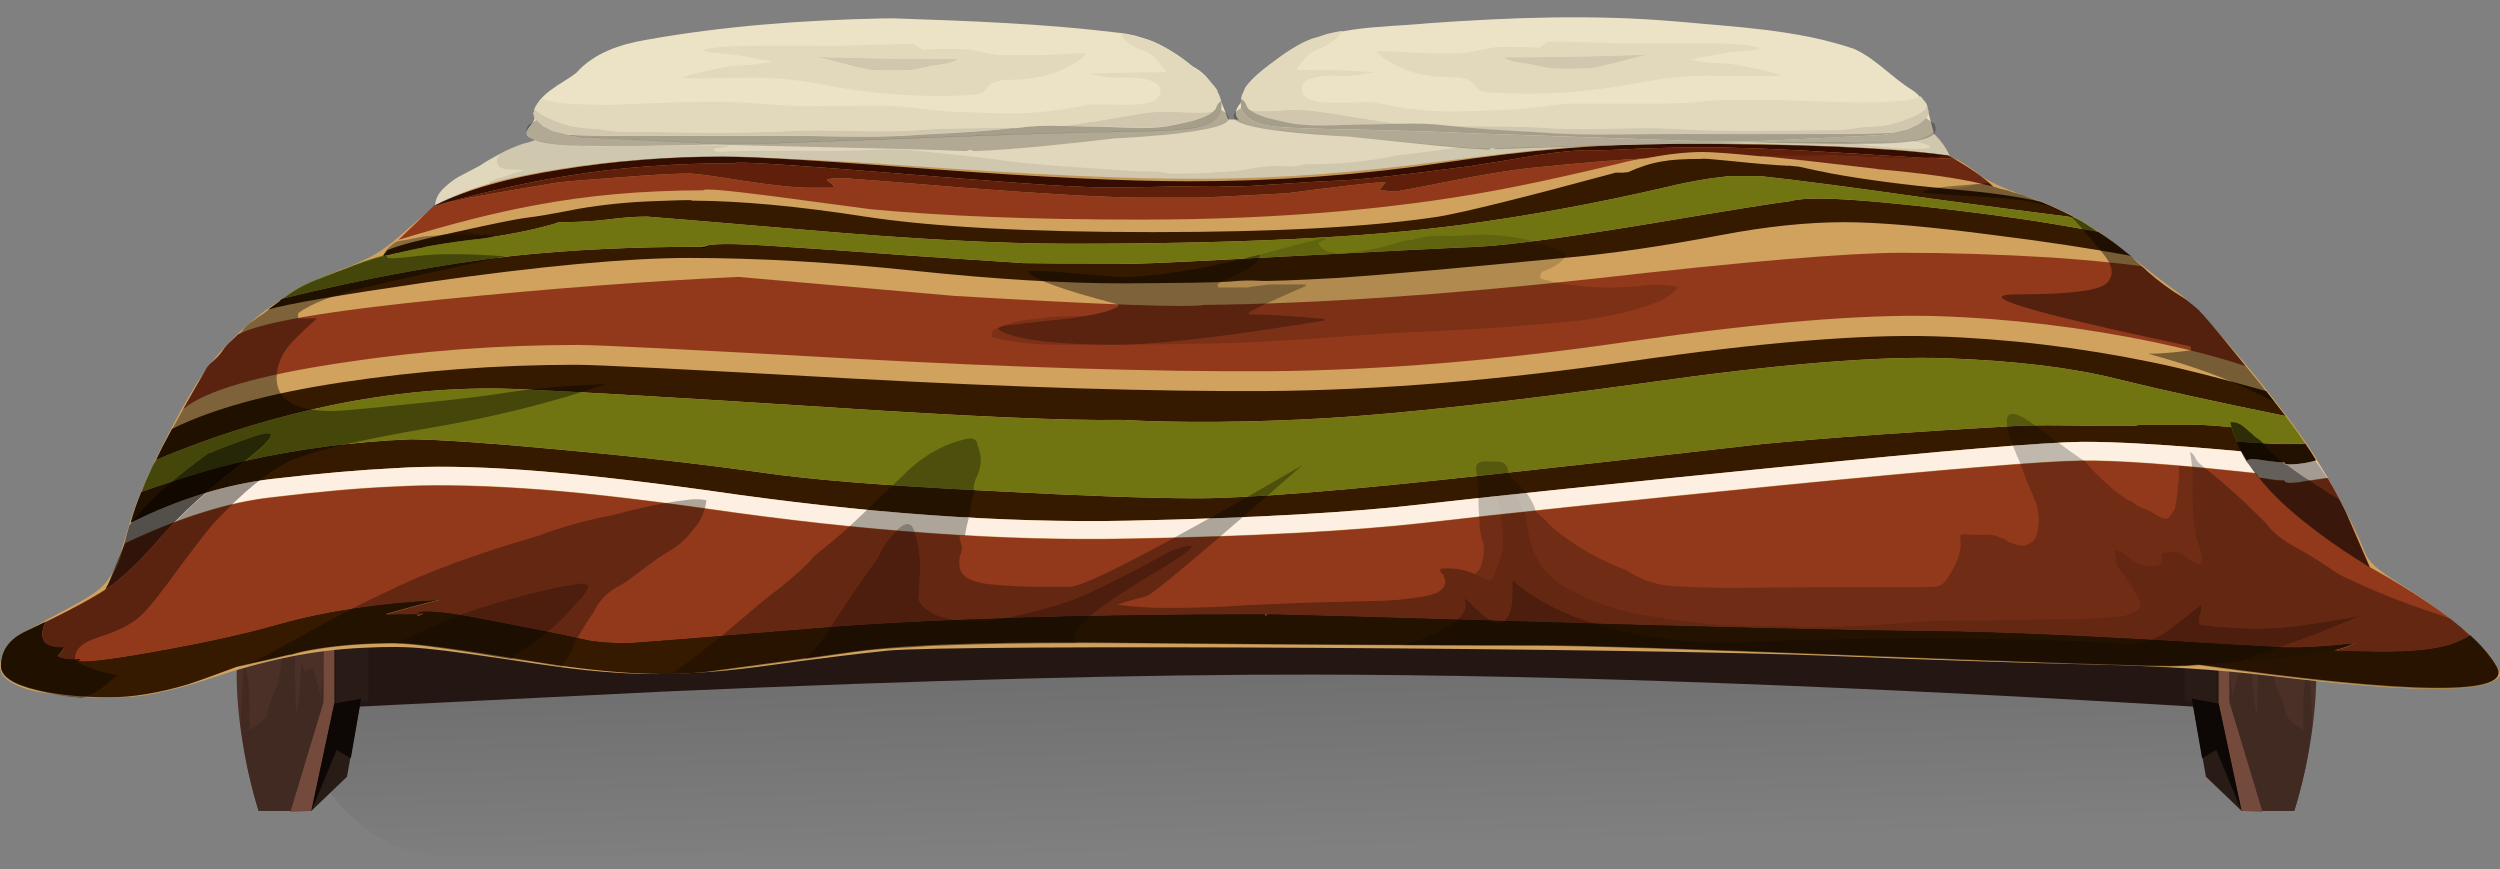 <?xml version="1.0" encoding="UTF-8"?>
<svg version="1.1" viewBox="0 0 570.53 198.37" xmlns="http://www.w3.org/2000/svg" xmlns:xlink="http://www.w3.org/1999/xlink">
<rect x="0" y="0" width="570.53" height="198.37" fill="#808080" stroke="none"/>
<defs>
<linearGradient id="a" x1="579.51" x2="581.15" y1="545.8" y2="604.82" gradientTransform="matrix(1.053 0 0 1.053 -224.98 1863.9)" gradientUnits="userSpaceOnUse">
<stop offset="0"/>
<stop stop-opacity="0" offset="1"/>
</linearGradient>
</defs>
<g transform="translate(-89.948 -2299.4)">
<g transform="matrix(.98 0 0 .98 13.027 42.115)">
<rect x="147.99" y="2433.7" width="462.77" height="69.07" ry="34.535" fill="url(#a)" opacity=".194"/>
<path d="m151.95 2468.4v-36.92h450.5l-5.028 36.92c-84.537-5.226-155.45-7.878-212.76-7.953-39.808-0.077-90.508 1.25-152.1 3.977z" fill="#241713" fill-rule="evenodd"/>
<g transform="matrix(.831 0 0 .831 125.97 253.9)" fill-rule="evenodd">
<polygon transform="matrix(2.735 0 0 -1.013 138.76 2598)" points="152.2 -64 152.2 -19.5 155.5 -19.5 155.5 -64.5" fill="#291b15"/>
<path transform="translate(217.82 2346.7)" d="m347.19 262.41v54.281l6 30.094h14.781c1.001-3.192 2.031-7.167 3.125-11.906 2.007-9.572 3.031-18.354 3.031-26.375 0-4.923-1.621-13.404-4.812-25.438-1.746-6.631-2.959-13.534-3.75-20.656h-18.375z" fill="#4a3027"/>
<polygon transform="matrix(2.735 0 0 -2.735 138.76 2487)" points="154.4 -72 152.95 -64 155.85 -64.5 158.05 -75.5" fill="#291b15"/>
<path d="m566.09 2649.7c1.274 3.372 2.051 7.384 2.325 12.034 0.09-0.911 0.41-2.234 0.957-3.966 0.637-2.098 1.004-3.465 1.094-4.102 1.001-0.181 1.778 0.227 2.325 1.231l0.957-2.872c0.364 7.021 0.867 11.85 1.504 14.495 0.273-5.013 0.41-11.807 0.41-20.375 0-10.119 0.046-16.91 0.137-20.375 0.547 3.008 1.277 8.385 2.188 16.136 0.82 6.928 1.641 12.26 2.461 15.999 0.09 0.364 0.591 1.595 1.504 3.692 0.911 2.278 1.414 4.012 1.504 5.196 1.548 1.731 3.192 3.099 4.923 4.102-0.09-4.923-0.09-8.068 0-9.435 0.09-3.555 0.593-6.61 1.504-9.162 0.547 7.658 0.867 13.401 0.957 17.23-1.094 8.842-2.781 16.82-5.06 23.93h-14.768l-6.017-30.084v-8.341l1.094-5.333z" fill="#402a21"/>
<path transform="translate(217.82 2346.7)" d="m346.75 263v53.688l6.438 30.094 5.875 0.281-9.281-30.781-0.344-53.281h-2.688z" fill="#734a3b"/>
<polygon transform="matrix(2.735 0 0 -2.735 138.76 2487)" points="158.05 -75.5 155.45 -69.25 154 -70.1 152.95 -64 155.7 -64.5" fill="#0d0806"/>
</g>
<g transform="matrix(-.831 0 0 .831 625.51 253.9)" fill-rule="evenodd">
<polygon transform="matrix(2.735 0 0 -1.013 138.76 2598)" points="155.5 -19.5 155.5 -64.5 152.2 -64 152.2 -19.5" fill="#291b15"/>
<path transform="translate(217.82 2346.7)" d="m347.19 262.41v54.281l6 30.094h14.781c1.001-3.192 2.031-7.167 3.125-11.906 2.007-9.572 3.031-18.354 3.031-26.375 0-4.923-1.621-13.404-4.812-25.438-1.746-6.631-2.959-13.534-3.75-20.656h-18.375z" fill="#4a3027"/>
<polygon transform="matrix(2.735 0 0 -2.735 138.76 2487)" points="155.85 -64.5 158.05 -75.5 154.4 -72 152.95 -64" fill="#291b15"/>
<path d="m566.09 2649.7c1.274 3.372 2.051 7.384 2.325 12.034 0.09-0.911 0.41-2.234 0.957-3.966 0.637-2.098 1.004-3.465 1.094-4.102 1.001-0.181 1.778 0.227 2.325 1.231l0.957-2.872c0.364 7.021 0.867 11.85 1.504 14.495 0.273-5.013 0.41-11.807 0.41-20.375 0-10.119 0.046-16.91 0.137-20.375 0.547 3.008 1.277 8.385 2.188 16.136 0.82 6.928 1.641 12.26 2.461 15.999 0.09 0.364 0.591 1.595 1.504 3.692 0.911 2.278 1.414 4.012 1.504 5.196 1.548 1.731 3.192 3.099 4.923 4.102-0.09-4.923-0.09-8.068 0-9.435 0.09-3.555 0.593-6.61 1.504-9.162 0.547 7.658 0.867 13.401 0.957 17.23-1.094 8.842-2.781 16.82-5.06 23.93h-14.768l-6.017-30.084v-8.341l1.094-5.333z" fill="#402a21"/>
<path transform="translate(217.82 2346.7)" d="m346.75 263v53.688l6.438 30.094 5.875 0.281-9.281-30.781-0.344-53.281h-2.688z" fill="#734a3b"/>
<polygon transform="matrix(2.735 0 0 -2.735 138.76 2487)" points="155.45 -69.25 154 -70.1 152.95 -64 155.7 -64.5 158.05 -75.5" fill="#0d0806"/>
</g>
</g>
<path d="m534.26 2334.8c-12.844-1.767-33.783-2.654-62.813-2.654-15.728 0-33.127 1.441-52.197 4.325-19.07 2.817-38.37 4.225-57.898 4.225-14.287 0-33.75-0.918-58.389-2.75-24.575-1.901-40.597-2.851-48.068-2.851-12.649 0-25.001 0.983-37.059 2.949-12.057 1.901-21.463 4.553-28.212 7.962-0.197 0.065-0.328 0.13-0.393 0.197 0.13-1.508 0.851-2.849 2.163-4.03 1.311-1.244 2.654-2.194 4.03-2.851 1.244-0.655 2.556-1.343 3.932-2.064 1.376-0.918 3.112-1.933 5.21-3.047 1.508-0.786 3.146-1.474 4.915-2.064 0.655-0.13 1.343-0.328 2.064-0.59 0.328-0.132 0.655-0.263 0.983-0.393 1.508-0.525 2.982-1.081 4.423-1.673 5.636-2.163 11.436-3.733 17.399-4.716 0.525-0.065 1.016-0.165 1.474-0.295 5.112-0.784 10.125-1.604 15.04-2.457 0.655-0.13 1.311-0.228 1.966-0.293 2.033-0.199 4.095-0.295 6.193-0.295 5.898 0 11.729 0.295 17.497 0.885 3.21 0.393 6.423 0.688 9.633 0.885 6.226 0.391 12.517 0.688 18.873 0.883 2.556 0 5.145 0.132 7.766 0.393 1.901 0.13 3.802 0.264 5.701 0.393 6.226 0.197 12.352 0.525 18.382 0.983 1.311 0.065 2.621 0.098 3.932 0.098 5.44 0 10.748 0.165 15.926 0.491 1.966 0.13 3.898 0.199 5.798 0.199 6.161 0 12.321 0.033 18.48 0.098 2.949 0 5.833-0.098 8.65-0.295 1.508-0.197 2.982-0.262 4.423-0.197 6.224 0.261 12.321-0.065 18.284-0.983 6.095-0.853 12.222-1.508 18.382-1.966 5.833-0.393 11.666-0.885 17.497-1.474 6.224-0.59 12.745-0.95 19.561-1.081 6.881-0.132 12.779-0.199 17.694-0.199 4.848 0 8.912 0.13 12.187 0.393 3.147 0.13 6.128 0.328 8.947 0.59 2.686 0.263 3.898 0.362 3.637 0.295l12.975 3.342c5.833 2.228 9.7 5.471 11.599 9.73-0.197 2e-3 -0.393-0.031-0.59-0.096z" fill="#e0d7bc" fill-rule="evenodd"/>
<g transform="matrix(1.966 0 0 1.966 -338.27 -2309.9)" fill-rule="evenodd">
<path d="m411.69 2361.1c-8.511 0.039-14.441 0.597-26.906 2.188-19.77 2.522-31.202 2.599-62.25 0.406-21.058-1.487-32.475-1.163-44.094 1.219-6.424 1.317-9.433 2.686-13.219 6.094-2.98 2.683-4.094 3.386-7.938 4.844-7.406 2.808-13.425 7.709-17.156 14-3.083 5.199-6.225 11.849-7.25 15.312-2.185 7.382-2.099 7.279-8.406 10.625-4.79 2.541-5.733 3.22-6.281 4.531-0.847 2.028-0.295 3.04 2.219 4 2.514 0.96 9.075 1.443 13.375 1 1.848-0.19 5.388-1.037 7.875-1.875 7.061-2.379 12.527-3.49 18.5-3.75 5.517-0.24 6.76-0.113 20.25 1.906 10.156 1.52 16.899 1.527 27.25 0.062 4.336-0.613 10.238-1.331 13.125-1.625 7.565-0.771 87.814-0.316 110.09 0.625 9.167 0.387 22.344 0.813 29.281 0.969 9.03 0.203 15.144 0.595 21.594 1.375 15.004 1.815 23.63 1.964 25.719 0.437 0.795-0.581 0.78-0.692-0.375-2.437-1.399-2.115-5.843-5.722-10.75-8.75-2.528-1.56-3.577-2.514-4-3.594-1.308-3.336-4.589-9.466-6.719-12.562-4.419-6.423-12.357-15.773-14.906-17.562-1.363-0.957-4.056-3.033-6-4.625-4.168-3.413-7.311-5.166-12.219-6.812-1.976-0.663-4.189-1.709-4.906-2.312-0.717-0.604-1.855-1.369-2.531-1.719-1.872-0.968-8.781-1.514-23.656-1.844-3.747-0.083-6.882-0.138-9.719-0.125z" color="#000000" fill="#d0a25d"/>
<path d="m483.12 2392.8c-7.9-1.6-14.417-3.033-19.55-4.3-5.134-1.3-11.684-2.1-19.65-2.399-7.967-0.301-19.783 0.666-35.45 2.899-15.666 2.167-27.899 3.517-36.699 4.05-8.801 0.5-16.75 0.567-23.851 0.2-6.3 0.101-17.783-0.399-34.45-1.5-16.633-1.066-28.317-1.75-35.05-2.05-6.733-0.333-13.783 0.217-21.15 1.65-7.367 1.466-14.483 3.649-21.35 6.55 0.5-1.066 1.034-2.101 1.6-3.101 0.1-0.199 0.184-0.366 0.25-0.5 4.7-2.333 11.25-4.133 19.65-5.399 9-1.367 18.1-2.05 27.3-2.05 2.3 0 12.967 0.533 32 1.6 19.066 1.033 35.117 1.517 48.15 1.45 13-0.101 27.05-1.25 42.15-3.45 15.166-2.2 26.966-3.167 35.399-2.9 8.4 0.267 16.867 1.284 25.4 3.051 3.1 0.633 7.45 1.733 13.05 3.3 0.768 0.999 1.518 1.966 2.251 2.899zm-248.9 8.8c4.867-1.7 8.883-2.9 12.05-3.601 6.267-1.399 12.667-2.233 19.2-2.5 3.4 0.033 9.183 0.434 17.35 1.2 8.167 0.733 15.95 1.616 23.35 2.65 5.6 0.833 14.517 1.55 26.75 2.149 10.467 0.566 18.434 0.851 23.9 0.851 6.066 0 17.55-0.934 34.45-2.801 8.866-0.966 19.233-2.133 31.1-3.5 7.7-0.733 17.533-1.433 29.5-2.1 1.833-0.1 4.884-0.1 9.15 0h3.5c1.033 0 1.55-0.05 1.55-0.15h6.399c1.334 0.034 2.801 0.134 4.4 0.301 0.134 0.566 0.333 1.116 0.6 1.649 0.667 0.066 1.634 0.134 2.9 0.2 1.434 0.066 2.333 0.1 2.7 0.1 0.899 0 1.684-0.017 2.35-0.05 0.434 0.634 0.851 1.283 1.25 1.95-0.666 0.2-1.333 0.333-2 0.4-1 0.1-1.55 0.083-1.649-0.051-0.034-0.033-0.051-0.066-0.051-0.1 0.031-0.03 0.089-0.047 0.176-0.05h-0.176v0.05c-0.633-0.033-1.3-0.1-2-0.2-0.767-0.133-1.366-0.2-1.8-0.2-0.2 0-0.383 0.067-0.55 0.2-0.233-0.399-0.45-0.767-0.65-1.1-8.399-0.767-14.583-1.134-18.55-1.101-4.1 0.034-15.666 1-34.7 2.9-19.1 1.9-32.899 3.333-41.399 4.3-8.533 1-20.033 1.65-34.5 1.95-14.5 0.3-30.75-0.866-48.75-3.5-8.7-1.2-15.917-2-21.65-2.4-5.733-0.399-10.633-0.466-14.7-0.199-4.067 0.199-8.833 0.616-14.3 1.25-5.4 0.633-10.883 2.333-16.45 5.1 0.367-1.264 0.783-2.464 1.25-3.597zm-11.1 15.05c-0.267 0.533-0.4 1.033-0.4 1.5 0 1.033 0.867 1.517 2.6 1.45-0.233 0.333-0.5 0.683-0.8 1.05 0.333 0.233 1.117 0.35 2.35 0.35v0.05l0.05 0.051c0.3 0.333 3.25 0 8.85-1 5.667-1 10.434-2.051 14.3-3.15 5.4-1.533 11.65-2.483 18.75-2.85-2.1 0.533-4.2 1.1-6.3 1.699 0.967-0.033 2.2-0.05 3.7-0.05 0 0.167 0.083 0.233 0.25 0.2 0.262-0.131 0.446-0.198 0.55-0.2h-0.8c0-0.434 1.533-0.434 4.6 0 1.333 0.233 4.133 0.767 8.4 1.601 2.467 0.466 4.65 0.916 6.55 1.35 1.2 0.267 2.883 0.4 5.05 0.4 0.3 0 7.4-0.567 21.3-1.7 13.767-1.101 31.283-1.65 52.55-1.65 0 0.167 0.017 0.233 0.05 0.2 0.134-0.134 0.267-0.2 0.4-0.2 2.1 0.033 11.566 0.3 28.4 0.8 22.199 0.667 38.433 1.051 48.699 1.15 5.934 0.066 13.767 0.366 23.5 0.9 9.467 0.566 15.284 0.899 17.45 1 2.2 0.033 4.783-0.117 7.75-0.45 0.066-0.033 0.167-0.05 0.3-0.05-0.566 0.333-1.383 0.633-2.449 0.899l5.55 0.101c3.6 0 6.25-0.284 7.95-0.851 0.833-0.267 1.583-0.616 2.25-1.05 1.433 1.3 2.483 2.55 3.149 3.75 1.8 3.3-9.75 3.2-34.649-0.3-0.5 0.033-0.95 0.066-1.351 0.1-0.833 0.033-1.45 0.05-1.85 0.05-3.566 0-15.5-0.399-35.8-1.199-20.267-0.801-32.9-1.2-37.9-1.2-13.566 0-28.583-0.084-45.05-0.25-16.467-0.233-27.867 0.1-34.2 1-6.433 0.899-12.15 1.684-17.15 2.35-5.067 0.566-11.817 0.15-20.25-1.25-8.434-1.399-13.65-2.1-15.65-2.1-3.367 0-6.4 0.217-9.1 0.649-1.267 0.2-2.267 0.417-3 0.65-0.267 0.033-0.533 0.083-0.8 0.15-2.2 0.5-4.066 0.933-5.6 1.3-2.667 1-4.567 1.684-5.7 2.05-3.367 1-6.4 1.5-9.1 1.5-3.233 0-6.033-0.283-8.4-0.85-2.8-0.667-4.2-1.601-4.2-2.801 0-1.767 0.95-3.1 2.85-4 0.801-0.399 1.584-0.783 2.351-1.149zm27.55-37.5c9.5-2.334 18.417-3.983 26.75-4.95 6.6-0.7 13.917-1.05 21.95-1.05v0.05c0.065-0.032 0.115-0.049 0.15-0.05h0.05c0.4-0.4 3.25-0.417 8.55-0.05 3.3 0.199 8.517 0.566 15.65 1.1 8.5 0.566 12.783 0.85 12.85 0.85 1.533 0.034 5.3 0.051 11.3 0.051 0 0.133 4.95-0.067 14.851-0.601 14.399-0.767 23.3-1.217 26.699-1.35 3.667-0.2 10.534-1.134 20.601-2.8 8.7-1.467 13.899-2.301 15.6-2.5 1.467-0.434 5.033-0.384 10.7 0.149 4.967 0.467 10.167 1.084 15.6 1.851 2.534 0.366 5.551 0.866 9.051 1.5 0.166 0.033 0.3 0.066 0.399 0.1 1.101 0.7 2.15 1.467 3.15 2.3 0.2 0.167 0.399 0.316 0.6 0.45-4.967-0.9-10.133-1.684-15.5-2.35-7.8-1.034-13.717-1.551-17.75-1.551-4.333 0-9.116 0.5-14.35 1.5-6.834 1.301-12.917 2.184-18.25 2.65-12.033 1.167-20.667 1.934-25.9 2.3-5.3 0.3-8.45 0.417-9.45 0.351-1.033-0.067-2.199-0.034-3.5 0.1-1.399 0.1-5.517 0.167-12.35 0.2-6.833 0-14.85-0.483-24.05-1.45-9.534-1-18.3-1.5-26.3-1.5-7.066 0-17.15 0.934-30.25 2.8-10.333 1.5-16.533 2.566-18.6 3.2 0.4-0.3 0.833-0.616 1.3-0.95l0.1-0.1c0.066-0.1 0.182-0.183 0.349-0.25zm47.5-11.4c-0.064 0.032-0.114 0.049-0.15 0.05h0.35c5.533 0.034 12.15 0.65 19.85 1.851 7.867 1.2 19 1.8 33.4 1.8 14.267 0 25.333-0.6 33.2-1.8 3.1-0.533 9.883-2.217 20.35-5.05 0.101-0.034 0.2-0.051 0.3-0.051h0.801c0.133-0.033 0.3-0.05 0.5-0.05 1.399-0.633 2.716-1.05 3.949-1.25 1.034-0.2 2.584-0.3 4.65-0.3 0-0.066 1.134 0.017 3.4 0.25 2.866 0.3 5.083 0.483 6.649 0.55 0.101-0.033 0.167-0.033 0.2 0l1 0.101c1.167 0.267 2.434 0.533 3.8 0.8 3.834 0.7 8.384 1.3 13.65 1.8 4.5 0.366 8.066 0.866 10.7 1.5 1.333 0.533 2.616 1.134 3.85 1.8-4.5-0.566-9.95-1.283-16.35-2.149-9.334-1.334-16.034-2.217-20.101-2.65h-3.75c-0.633 0.1-1.283 0.184-1.95 0.25-1.8 0.267-3.649 0.634-5.55 1.1-7.934 1.834-15.75 3.267-23.45 4.301-10.8 1.466-25.933 2.199-45.399 2.199-8.133 0-18.333-0.533-30.6-1.6-12.167-1.033-18.35-1.55-18.55-1.55-1.367 0-2.933 0.116-4.7 0.35-1.667 0.2-3.5 0.3-5.5 0.3-0.133 0-0.233 0.034-0.3 0.101-2.167 0.666-5.033 1.267-8.6 1.8-2 0.2-4.117 0.5-6.35 0.9-0.2 0.033-0.4 0.083-0.6 0.149-0.6 0.101-1.217 0.233-1.85 0.4l-2.75 0.6 0.05-0.1 0.45-0.601c1.067-0.5 3.7-1.199 7.9-2.1 4.2-0.934 6.9-1.483 8.1-1.65 1.233-0.133 3.283-0.483 6.15-1.05 2.9-0.5 5.883-0.8 8.95-0.899 2.401-0.102 3.834-0.135 4.301-0.102z" fill="#351a00"/>
<path d="m232.97 2405.2c5.566-2.767 11.05-4.467 16.45-5.1 5.467-0.634 10.233-1.051 14.3-1.25 4.066-0.267 8.967-0.2 14.7 0.199 5.733 0.4 12.95 1.2 21.65 2.4 18 2.634 34.25 3.8 48.75 3.5 14.467-0.3 25.967-0.95 34.5-1.95 8.5-0.967 22.3-2.399 41.399-4.3 19.034-1.9 30.601-2.866 34.7-2.9 3.967-0.033 10.15 0.334 18.55 1.101 0.2 0.333 0.417 0.7 0.65 1.1 0.167-0.133 0.35-0.2 0.55-0.2 0.434 0 1.033 0.067 1.8 0.2 0.7 0.101 1.367 0.167 2 0.2 0 0.033 0.017 0.066 0.051 0.1 0.1 0.134 0.649 0.15 1.649 0.051 0.667-0.067 1.334-0.2 2-0.4 0.4 0.566 0.783 1.15 1.15 1.75 0.033 0.066 0.1 0.15 0.2 0.25-1.9 0.267-3.017 0.434-3.351 0.5-1 0.134-1.55 0.1-1.649-0.1-0.034-0.034-0.051-0.067-0.051-0.101-0.633 0-1.3-0.066-2-0.2-0.333-0.066-0.633-0.1-0.899-0.1-0.167-0.167-0.3-0.35-0.4-0.55-0.2-0.033-0.35-0.05-0.45-0.05h-0.05c-9.233-1-15.816-1.467-19.75-1.4-4.1 0.033-15.666 0.983-34.7 2.85-19.1 1.9-32.899 3.351-41.399 4.351-8.533 0.967-20.033 1.583-34.5 1.85-14.5 0.3-30.75-0.85-48.75-3.45-8.7-1.233-15.917-2.033-21.65-2.399-5.733-0.367-10.633-0.434-14.7-0.2-4.067 0.167-8.833 0.583-14.3 1.25-5 0.533-10.7 2.316-17.1 5.35 0.167-0.802 0.383-1.585 0.65-2.352z" fill="#fdf0e2"/>
<path d="m266.22 2415.8c-1.5 0-2.733 0.017-3.7 0.05 2.1-0.6 4.2-1.166 6.3-1.699-7.1 0.366-13.35 1.316-18.75 2.85-3.867 1.1-8.633 2.15-14.3 3.15-5.6 1-8.55 1.333-8.85 1l-0.05-0.051v-0.05c-1.233 0-2.017-0.116-2.35-0.35 0.3-0.367 0.567-0.717 0.8-1.05-1.733 0.066-2.6-0.417-2.6-1.45 0-0.467 0.133-0.967 0.4-1.5 3-1.467 5.3-2.717 6.9-3.75 0.133-0.2 0.25-0.4 0.35-0.601l1.25-2.6c0.033-0.134 0.083-0.267 0.15-0.4 0.1-0.399 0.217-0.783 0.35-1.149 0.033-0.2 0.1-0.4 0.2-0.601 6.4-3.033 12.1-4.816 17.1-5.35 5.467-0.667 10.233-1.083 14.3-1.25 4.066-0.233 8.967-0.167 14.7 0.2 5.733 0.366 12.95 1.166 21.65 2.399 18 2.601 34.25 3.75 48.75 3.45 14.467-0.267 25.967-0.883 34.5-1.85 8.5-1 22.3-2.45 41.399-4.351 19.034-1.866 30.601-2.816 34.7-2.85 3.934-0.066 10.517 0.4 19.75 1.4h0.05c0.101 0 0.25 0.017 0.45 0.05 0.101 0.2 0.233 0.383 0.4 0.55 0.267 0 0.566 0.033 0.899 0.1 0.7 0.134 1.367 0.2 2 0.2 0 0.033 0.017 0.066 0.051 0.101 0.1 0.199 0.649 0.233 1.649 0.1 0.334-0.066 1.45-0.233 3.351-0.5 0.833 1.434 1.533 2.75 2.1 3.95 0.134 0.267 1.066 2.399 2.8 6.399 5.134 2.867 9 5.5 11.601 7.9-0.667 0.434-1.417 0.783-2.25 1.05-1.7 0.566-4.351 0.851-7.95 0.851l-5.55-0.101c1.066-0.267 1.883-0.566 2.449-0.899-0.133 0-0.233 0.017-0.3 0.05-2.967 0.333-5.55 0.483-7.75 0.45-2.166-0.101-7.983-0.434-17.45-1-9.733-0.534-17.566-0.834-23.5-0.9-10.267-0.1-26.5-0.483-48.699-1.15-16.834-0.5-26.301-0.767-28.4-0.8-0.134 0-0.267 0.066-0.4 0.2-0.033 0.033-0.05-0.033-0.05-0.2-21.267 0-38.783 0.55-52.55 1.65-13.9 1.133-21 1.7-21.3 1.7-2.167 0-3.85-0.134-5.05-0.4-1.9-0.434-4.083-0.884-6.55-1.35-4.267-0.834-7.067-1.367-8.4-1.601-3.067-0.431-4.6-0.431-4.6 3e-3zm-20.8-32.45c2.467-1.399 10.4-2.767 23.8-4.1 12.633-1.267 24.066-2.134 34.3-2.6l25 2.199c17.434 1.034 27.133 1.384 29.1 1.051 12.8-0.134 27.884-1.15 45.25-3.051 17.667-2 29.55-3 35.65-3 5.6 0 11.416 0.184 17.449 0.551 3.867 0.267 7.334 0.6 10.4 1 0.233 0.166 0.467 0.366 0.7 0.6 1.3 1.167 2.733 2.217 4.3 3.15 0.3 0.199 0.55 0.399 0.75 0.6 0.3 0.233 0.6 0.483 0.9 0.75l0.05 0.05c0.1 0.134 0.267 0.316 0.5 0.55 0.866 0.934 2.5 2.9 4.899 5.9-3.033-1-6.517-1.917-10.449-2.75-8.534-1.767-17.017-2.783-25.45-3.05-8.434-0.233-20.2 0.733-35.3 2.899-15.134 2.233-29.217 3.4-42.25 3.5-13 0.067-29.034-0.416-48.101-1.449-19.033-1.067-29.7-1.601-32-1.601-9.2 0-18.3 0.684-27.3 2.05-9.833 1.467-16.017 3.267-18.55 5.4 0.9-1.6 1.833-3.217 2.8-4.85 0.133-0.2 0.3-0.384 0.5-0.551 0.433-0.366 0.817-0.767 1.15-1.199 0.267-0.4 0.55-0.75 0.85-1.051 0.369-0.331 0.719-0.664 1.052-0.998zm22.75-14.95c0.4-0.067 0.784-0.167 1.15-0.301 0.4-0.066 1.417-0.283 3.05-0.649 2.9-0.533 6.267-1.117 10.1-1.75 1.1-0.134 3.5-0.334 7.2-0.601 3.767-0.3 6.483-0.449 8.15-0.449 0.7 0 2.8 0.283 6.3 0.85 3.5 0.533 6.1 0.8 7.8 0.8h2.7c0-0.267-0.25-0.533-0.75-0.8v-0.2c0.367-0.066 1.1-0.1 2.2-0.1h0.1 0.4l-0.1 0.05c1.3 0.066 5.717 0.417 13.25 1.05 10.033 0.767 17 1.15 20.9 1.15h6.4c0.933-0.033 4.3-0.2 10.1-0.5 6.634-0.867 10.283-1.283 10.95-1.25l0.05-0.05c0.033 0 0.05 0.017 0.05 0.05h0.5c-0.1 0.066-0.233 0.217-0.399 0.45-0.233 0.267-0.334 0.416-0.301 0.449 0.301 0 0.834 0.051 1.601 0.15 0.333 0 2.416-0.384 6.25-1.15 4.267-0.866 7.833-1.433 10.7-1.699 5.699-0.567 9.767-0.9 12.199-1-0.866 0.1-1.733 0.267-2.6 0.5-4.866 1.166-8.884 2.066-12.05 2.699-12.867 2.601-27.517 3.9-43.95 3.9-12.267 0-22.667-0.4-31.2-1.2-0.233-0.033-4.117-0.55-11.65-1.55-5.2-0.667-7.8-0.884-7.8-0.65-6.967 0-13.517 0.584-19.65 1.75-4.534 0.834-9.784 2.167-15.75 4l4.1-3.949z" fill="#92391b"/>
<path d="m235.92 2397.9c6.867-2.9 13.983-5.084 21.35-6.55 7.367-1.434 14.417-1.983 21.15-1.65 6.733 0.3 18.417 0.983 35.05 2.05 16.667 1.101 28.15 1.601 34.45 1.5 7.101 0.367 15.05 0.3 23.851-0.2 8.8-0.533 21.033-1.883 36.699-4.05 15.667-2.233 27.483-3.2 35.45-2.899 7.967 0.3 14.517 1.1 19.65 2.399 5.133 1.267 11.649 2.7 19.55 4.3 0.833 1.101 1.6 2.167 2.3 3.2-0.666 0.033-1.45 0.05-2.35 0.05-0.367 0-1.267-0.033-2.7-0.1-1.267-0.066-2.233-0.134-2.9-0.2-0.267-0.533-0.466-1.083-0.6-1.649-1.6-0.167-3.066-0.267-4.4-0.301h-6.399c0 0.101-0.517 0.15-1.55 0.15h-3.5c-4.267-0.1-7.317-0.1-9.15 0-11.967 0.667-21.8 1.366-29.5 2.1-11.866 1.367-22.233 2.534-31.1 3.5-16.9 1.867-28.384 2.801-34.45 2.801-5.467 0-13.434-0.284-23.9-0.851-12.233-0.6-21.15-1.316-26.75-2.149-7.4-1.034-15.183-1.917-23.35-2.65-8.167-0.767-13.95-1.167-17.35-1.2-6.533 0.267-12.934 1.101-19.2 2.5-3.167 0.7-7.183 1.9-12.05 3.601 0.333-0.867 0.683-1.684 1.05-2.45 0.199-0.469 0.416-0.886 0.649-1.252zm63.6-24.75h-0.15c-8.033 0-15.35 0.35-21.95 1.05-8.333 0.967-17.25 2.616-26.75 4.95 1.267-1 2.733-1.8 4.4-2.4 0.2-0.066 0.4-0.149 0.6-0.25 0.3-0.1 0.617-0.217 0.95-0.35 0.333-0.134 0.65-0.25 0.95-0.351 1.9-0.767 3.367-1.283 4.4-1.55 0.1-0.033 0.217-0.066 0.35-0.1l-0.05 0.1 2.75-0.6c0.633-0.167 1.25-0.3 1.85-0.4 0.2-0.066 0.4-0.116 0.6-0.149 2.233-0.4 4.35-0.7 6.35-0.9 3.566-0.533 6.433-1.134 8.6-1.8 0.067-0.066 0.167-0.101 0.3-0.101 2 0 3.833-0.1 5.5-0.3 1.767-0.233 3.333-0.35 4.7-0.35 0.2 0 6.383 0.517 18.55 1.55 12.267 1.066 22.467 1.6 30.6 1.6 19.467 0 34.6-0.733 45.399-2.199 7.7-1.034 15.517-2.467 23.45-4.301 1.9-0.466 3.75-0.833 5.55-1.1 0.667-0.066 1.317-0.15 1.95-0.25h3.75c4.066 0.434 10.767 1.316 20.101 2.65 6.399 0.866 11.85 1.583 16.35 2.149 0.5 0.233 0.967 0.5 1.4 0.8 0.5 0.301 0.966 0.601 1.399 0.9-0.1-0.033-0.233-0.066-0.399-0.1-3.5-0.634-6.517-1.134-9.051-1.5-5.433-0.767-10.633-1.384-15.6-1.851-5.667-0.533-9.233-0.583-10.7-0.149-1.7 0.199-6.899 1.033-15.6 2.5-10.066 1.666-16.934 2.6-20.601 2.8-3.399 0.133-12.3 0.583-26.699 1.35-9.9 0.533-14.851 0.733-14.851 0.601-6 0-9.767-0.017-11.3-0.051-0.067 0-4.35-0.283-12.85-0.85-7.133-0.533-12.35-0.9-15.65-1.1-5.3-0.367-8.15-0.351-8.55 0.05h-0.048z" fill="#717511"/>
<path d="m269.32 2368.1c5.4-1.466 10.233-2.533 14.5-3.199 5.9-0.967 12.35-1.45 19.35-1.45 0-0.033 0.083-0.05 0.25-0.05 1.333-0.067 7.15 0.316 17.45 1.149 11.8 0.967 18.983 1.5 21.55 1.601 2.567 0.133 5.717 0.149 9.45 0.05 3-0.066 5.1-0.101 6.3-0.101h0.101 0.05 0.1 0.101 0.199 0.2 0.5c0.566 0.134 2.467 0.084 5.7-0.149s6.1-0.4 8.6-0.5c2.5-0.134 7.384-0.684 14.65-1.65 1.8-0.267 4.366-0.684 7.7-1.25 2.767-0.434 4.899-0.633 6.399-0.6 0.9 0.033 2.834-0.033 5.801-0.2 3.133-0.1 5.366-0.15 6.699-0.15 4.334 0 9.884 0.217 16.65 0.65 4.167 0.267 7.4 0.467 9.7 0.6-0.7 0.034-1.467 0.051-2.3 0.051-1.367 0-4.034-0.101-8-0.301l-8.851 0.051c-3.333-0.334-5.583-0.5-6.75-0.5-1.833 0-4.066 0.25-6.7 0.75-2.433 0.1-6.5 0.433-12.199 1-2.867 0.267-6.434 0.833-10.7 1.699-3.834 0.767-5.917 1.15-6.25 1.15-0.767-0.1-1.3-0.15-1.601-0.15-0.033-0.033 0.067-0.183 0.301-0.449 0.166-0.233 0.3-0.384 0.399-0.45h-0.5c0-0.033-0.017-0.05-0.05-0.05l-0.05 0.05c-0.667-0.033-4.316 0.383-10.95 1.25-5.8 0.3-9.167 0.467-10.1 0.5h-6.4c-3.9 0-10.867-0.384-20.9-1.15-7.533-0.633-11.95-0.983-13.25-1.05l0.1-0.05h-0.4-0.1c-1.1 0-1.833 0.033-2.2 0.1v0.2c0.5 0.267 0.75 0.533 0.75 0.8h-2.7c-1.7 0-4.3-0.267-7.8-0.8-3.5-0.566-5.6-0.85-6.3-0.85-1.667 0-4.383 0.149-8.15 0.449-3.7 0.267-6.1 0.467-7.2 0.601-3.833 0.633-7.2 1.217-10.1 1.75-1.632 0.364-2.649 0.581-3.049 0.648z" fill="#601f0a"/>
<path d="m269.32 2368.1c-0.367 0.134-0.75 0.233-1.15 0.301l0.1-0.051h0.05c0.033-0.033 0.1-0.066 0.2-0.1 3.434-1.733 8.217-3.083 14.35-4.05 6.133-1 12.417-1.5 18.85-1.5 3.8 0 11.95 0.483 24.45 1.45 12.534 0.933 22.434 1.399 29.7 1.399 9.934 0 19.75-0.717 29.45-2.149 9.7-1.467 18.55-2.2 26.55-2.2 14.767 0 25.417 0.45 31.95 1.35l0.1 0.05c-0.767 0.134-1.633 0.217-2.6 0.25-2.3-0.133-5.533-0.333-9.7-0.6-6.767-0.434-12.316-0.65-16.65-0.65-1.333 0-3.566 0.051-6.699 0.15-2.967 0.167-4.9 0.233-5.801 0.2-1.5-0.033-3.633 0.166-6.399 0.6-3.334 0.566-5.9 0.983-7.7 1.25-7.267 0.967-12.15 1.517-14.65 1.65-2.5 0.1-5.366 0.267-8.6 0.5s-5.134 0.283-5.7 0.149h-0.5-0.2-0.201-0.101-0.1-0.05-0.101c-1.2 0-3.3 0.034-6.3 0.101-3.733 0.1-6.883 0.083-9.45-0.05-2.566-0.101-9.75-0.634-21.55-1.601-10.3-0.833-16.117-1.217-17.45-1.149-0.167 0-0.25 0.017-0.25 0.05-7 0-13.45 0.483-19.35 1.45-4.265 0.666-9.098 1.734-14.498 3.2z" fill="#350d00"/>
<path d="m441.32 2362.8c1.6 0.067 2.717 0.117 3.35 0.15 2.101 1.233 3.601 2.3 4.5 3.2-0.467-0.101-0.916-0.2-1.35-0.3-0.5-0.134-1.017-0.25-1.55-0.351-1.2-0.233-2.417-0.434-3.65-0.6-2.233-0.3-4.5-0.55-6.8-0.75-0.101-0.033-0.184-0.05-0.25-0.05-5.601-0.667-10.066-1.167-13.4-1.5l8.851-0.051c3.966 0.2 6.633 0.301 8 0.301 0.832 1e-3 1.599-0.015 2.299-0.049zm-175.1 52.95h0.8c-0.104 2e-3 -0.288 0.069-0.55 0.2-0.167 0.033-0.25-0.033-0.25-0.2z" fill="#6c2811"/>
<path d="m441.32 2362.8c0.967-0.033 1.833-0.116 2.6-0.25 0.233 0.134 0.483 0.267 0.75 0.4-0.633-0.033-1.75-0.083-3.35-0.15z" fill="#501602"/>
</g>
<g transform="matrix(1.966 0 0 1.966 -967.39 -2388.5)">
<path d="m800.82 2429.9c0.366 0.434 0.717 0.866 1.05 1.3-1.634-0.866-3.3-1.667-5-2.4-2.7-1.133-5.934-2.216-9.7-3.25 1.334 0 2.983-0.133 4.95-0.399v-0.451c-19.2-4.066-25.8-6.083-19.8-6.05 5.899 0 9.267-0.45 10.1-1.351 0.834-0.899 0.65-2.05-0.55-3.449-1.267-1.567-2.2-2.667-2.8-3.301-0.4-0.566-0.967-1.033-1.7-1.399 0.434 0.2 0.85 0.399 1.25 0.6 0.467 0.233 0.934 0.5 1.4 0.8 0.466 0.301 0.916 0.601 1.35 0.9 1.134 0.7 2.184 1.467 3.15 2.3 0.233 0.167 0.449 0.316 0.649 0.45 0.233 0.267 0.483 0.517 0.75 0.75 0.134 0.1 0.283 0.233 0.45 0.4 0.233 0.166 0.45 0.366 0.65 0.6 1.333 1.167 2.767 2.217 4.3 3.15 0.3 0.199 0.566 0.399 0.8 0.6 0.3 0.233 0.6 0.483 0.9 0.75l0.05 0.05c0.1 0.134 0.267 0.316 0.5 0.55 0.833 0.934 2.467 2.9 4.899 5.9 0.5 0.6 1.017 1.233 1.551 1.9 0.301 0.367 0.568 0.716 0.801 1.05zm-37.95-23.4c0.566-0.066 1.217-0.133 1.95-0.2 0.8-0.066 1.483-0.199 2.05-0.399 0.2-0.033 0.434-0.05 0.7-0.05h0.2c0.199-0.034 0.383-0.067 0.55-0.101 0.166-0.033 0.3-0.017 0.399 0.05 0.101 0.067 0.2 0.15 0.301 0.25 0.033 0 0.083 0.034 0.149 0.101 0.267 0.066 0.55 0.149 0.851 0.25 0.1 0.033 0.25 0.066 0.449 0.1 0.334 0.066 0.65 0.167 0.95 0.3 0.7 0.167 1.384 0.384 2.05 0.65 0.434 0.167 0.867 0.333 1.301 0.5 0.466 0.233 0.966 0.45 1.5 0.65-1.434-0.5-3.217-0.851-5.351-1.051-6.434-0.433-9.783-0.666-10.05-0.699 0.167 0 0.25-0.084 0.25-0.25 0.034-1e-3 0.617-0.035 1.751-0.101z" fill-opacity=".427" fill-rule="evenodd"/>
<path d="m800.57 2436c1.3 0.066 2.133 0.1 2.5 0.1 0.866 0 1.633-0.017 2.3-0.05 0.467 0.634 0.884 1.283 1.25 1.95 0.434 0.566 0.833 1.15 1.2 1.75 0.033 0.066 0.083 0.15 0.149 0.25 0.5 0.8 0.95 1.6 1.351 2.4-0.3-0.167-0.601-0.334-0.9-0.5-0.366-0.2-0.7-0.434-1-0.7-0.066-0.033-0.2-0.101-0.399-0.2-0.334-0.2-0.684-0.434-1.051-0.7-0.833-0.5-1.699-1.1-2.6-1.8l-0.05-0.05c-0.167-0.033-0.267-0.066-0.3-0.101-0.067-0.033-0.101-0.066-0.101-0.1 0.061-0.03 0.136-0.047 0.226-0.05h-0.226v0.05c-0.533-0.434-1.017-0.85-1.45-1.25-0.233-0.167-0.416-0.35-0.55-0.55-0.165-0.133-0.282-0.282-0.349-0.449z" fill-opacity=".353" fill-rule="evenodd"/>
<path d="m809.32 2442.4c0.267 0.5 0.533 1.017 0.8 1.55 0.1 0.267 1.017 2.399 2.75 6.399-0.533-0.366-1.05-0.699-1.55-1-2-1.267-3.8-2.533-5.4-3.8-2.467-1.899-4.416-3.75-5.85-5.55-0.2-0.167-0.351-0.35-0.45-0.55-0.167-0.2-0.316-0.4-0.45-0.601-0.2-0.3-0.399-0.566-0.6-0.8-0.233-0.399-0.434-0.767-0.601-1.1-0.233-0.4-0.399-0.783-0.5-1.15-0.267-0.533-0.466-1.083-0.6-1.649-0.066-0.2-0.116-0.417-0.15-0.65 0.567-0.033 1.067 0.134 1.5 0.5 0.367 0.3 0.733 0.616 1.101 0.95 0.133 0.133 0.267 0.25 0.399 0.35 0.301 0.167 0.584 0.4 0.851 0.7 0.066 0.167 0.184 0.316 0.35 0.45 0.134 0.2 0.316 0.383 0.55 0.55 0.434 0.4 0.917 0.816 1.45 1.25 0 0.033 0.033 0.066 0.101 0.1 0.033 0.034 0.133 0.067 0.3 0.101l0.05 0.05c0.9 0.7 1.767 1.3 2.6 1.8 0.367 0.267 0.717 0.5 1.051 0.7 0.199 0.1 0.333 0.167 0.399 0.2 0.3 0.267 0.634 0.5 1 0.7 0.299 0.166 0.599 0.333 0.899 0.5z" fill-opacity=".604" fill-rule="evenodd"/>
<path d="m711.97 2444.2c0.9-0.101 1.834-0.2 2.801-0.3 0.1 0.3 0.166 0.6 0.199 0.899 0.134 1.066 0.351 2.101 0.65 3.101 0.2 0.633 0.483 1.25 0.85 1.85 0.334 0.6 0.733 1.1 1.2 1.5 0.367 0.366 0.75 0.684 1.15 0.95 3.2 1.967 6.633 3.217 10.3 3.75 0.434 0.066 0.85 0.133 1.25 0.2 3.9 0.666 7.833 1 11.8 1h2c4.601 0.166 9.184 0.066 13.75-0.301 2.3-0.199 4.601-0.316 6.9-0.35h3.2c2.899-0.066 5.85-0.116 8.85-0.15 2.134 0 4.267-0.083 6.4-0.25 1.333-0.1 2.267-0.416 2.8-0.949 0.2-0.2 0.25-0.45 0.149-0.75-0.6-1.301-1.383-2.551-2.35-3.75-0.2-0.233-0.333-0.517-0.4-0.851-0.033-0.166-0.066-0.366-0.1-0.6-0.066-0.3-0.1-0.584-0.1-0.851 0.566 0.034 1.083 0.301 1.55 0.801 0.767 0.733 1.717 1.083 2.85 1.05 0.867 0 1.217-0.417 1.05-1.25-0.033-0.233 0.117-0.351 0.45-0.351 0.134 0.034 0.217 0.034 0.25 0 0.767-0.133 1.334-0.05 1.7 0.25 0.667 0.5 1.333 0.9 2 1.2 0.3-0.2 0.384-0.566 0.25-1.1-0.167-0.667-0.366-1.334-0.6-2-0.101-0.3-0.167-0.65-0.2-1.05-0.233-1.634-0.316-3.301-0.25-5 0.033-0.733 0.017-1.467-0.05-2.2 0.533 0.066 1.066 0.133 1.6 0.2 2.3 1.833 4.5 3.816 6.6 5.949 0.301 0.267 0.551 0.551 0.75 0.851 0.767 0.866 1.75 1.616 2.95 2.25 1.634 0.899 3.217 1.883 4.75 2.95 0.467 0.3 0.967 0.566 1.5 0.8 2.9 1.366 5.917 2.583 9.05 3.649 0.767 0.233 1.5 0.483 2.2 0.75 0.167 0.067 0.351 0.134 0.55 0.2 0.867 0.634 1.617 1.283 2.25 1.95-0.633 0.434-1.366 0.783-2.199 1.05-1.733 0.566-4.4 0.851-8 0.851l-5.5-0.101c-0.134 0.033-0.284 0.05-0.45 0.05-1.367 0.301-3.134 0.567-5.3 0.801-2.167 0.166-3.967 0.3-5.4 0.399 5.634-1.899 10.366-3.684 14.2-5.35-2.834 0.533-4.851 0.866-6.05 1-2 0.333-4 0.5-6 0.5-0.434 0-1.4-0.033-2.9-0.101-1.733-0.133-2.983-0.25-3.75-0.35v-1.05c0.167-0.167 0.25-0.601 0.25-1.3-1.934 1.533-3.316 2.6-4.15 3.199-1.166 0.867-2.816 1.317-4.949 1.351h-0.25c-0.767-0.167-4.134-0.316-10.101-0.45-6.2-0.134-10.934-0.2-14.2-0.2-10.199 0.134-16.783 0.283-19.75 0.45-0.3 0-0.55 0.017-0.75 0.05-4.466 0.066-8.8-0.366-13-1.3-5.533-1.267-9.816-3.25-12.85-5.95 0 1.334-0.017 2.233-0.05 2.7-0.267 1.566-0.816 2.35-1.65 2.35-0.366 0-1.083-0.449-2.149-1.35-1.034-1-1.634-1.566-1.801-1.7 0.733 1.467-0.383 2.867-3.35 4.2-1.233 0.566-2.533 1.033-3.9 1.4-9.233-0.034-19.033-0.101-29.399-0.2-2.9-0.033-5.633-0.05-8.2-0.05-0.6-0.434-0.383-1.217 0.65-2.351 1.067-1.2 3.934-3.2 8.6-6 4.7-2.8 5.283-3.616 1.75-2.45-6.333 3.467-10.6 5.534-12.8 6.2-4.534 1.367-7.85 2.05-9.95 2.05-1.767 0-3.233-0.216-4.4-0.649-1.133-0.434-1.9-1.05-2.3-1.851 0.067-0.833 0.117-1.683 0.15-2.55 0.167-1.8-0.017-3.55-0.55-5.25 0-0.066-0.017-0.116-0.05-0.149-0.3-0.967-0.867-1.117-1.7-0.45-0.167 0.133-0.316 0.283-0.45 0.45-0.8 0.767-1.417 1.616-1.85 2.55-0.267 0.566-0.583 1.066-0.95 1.5-1.667 2.333-3.25 4.666-4.75 7-0.033 0.033-0.05 0.066-0.05 0.1-0.7 0.066-1.417 0.117-2.15 0.15-4.1 0.333-7.6 0.616-10.5 0.85 1.333-1.1 2.683-2.233 4.05-3.399 0.533-0.467 1.083-0.917 1.65-1.351 1.633-1.2 3.133-2.483 4.5-3.85 0.2-0.267 0.417-0.517 0.65-0.75 1.367-1.066 2.684-2.167 3.95-3.3 0.667-0.634 1.333-1.267 2-1.9 0.2-0.167 0.35-0.316 0.45-0.45 0.8-0.8 1.65-1.6 2.55-2.399 0.4-0.4 0.817-0.801 1.25-1.2 0.4-0.434 0.85-0.851 1.35-1.25 1.8-1.5 3.783-2.5 5.95-3 0.667-0.167 1.1-0.033 1.3 0.399 0.033 0.167 0.066 0.317 0.1 0.45 0.466 1.101 0.45 2.217-0.05 3.351-0.3 0.566-0.45 1.166-0.45 1.8v0.1c0 0.367-0.067 0.733-0.2 1.101-0.1 0.6-0.2 1.199-0.3 1.8-0.1 0.033-0.2 0.1-0.3 0.2 0.1-0.034 0.184-0.034 0.25 0-0.2 0.666-0.35 1.35-0.45 2.05-0.233 0-0.45-0.017-0.65-0.05 0.034 0.3 0.1 0.633 0.2 1 0.033 0.166 0.067 0.3 0.1 0.399 0 0.233-0.05 0.483-0.15 0.75s-0.15 0.55-0.15 0.851c-0.1 1.133 0.483 1.899 1.75 2.3 0.534 0.166 1.1 0.283 1.7 0.35 2.3 0.233 4.583 0.334 6.85 0.3h2.5c1.733 0.034 10.733-4.666 27-14.1-11.3 9.9-17.333 14.967-18.1 15.2-2.533 0.666-3.617 1-3.25 1 0.167 0.033 0.333 0.05 0.5 0.05 1.4 0.167 2.8 0.267 4.2 0.3 3.366 0.033 6.717-0.066 10.05-0.3 1.934-0.1 3.9-0.184 5.9-0.25 1.666-0.066 3.316-0.116 4.949-0.15 1.301-0.033 2.617-0.066 3.95-0.1 1.8 0 3.601-0.15 5.4-0.45 0.6-0.066 1.166-0.2 1.7-0.399 0.267-0.034 0.5-0.15 0.699-0.351 0.601-0.399 0.75-0.95 0.45-1.649 0-0.101-0.05-0.184-0.149-0.25-0.233-0.134-0.317-0.351-0.25-0.65 1.066-0.1 2.05-0.017 2.949 0.25 0.4 0.1 0.767 0.233 1.101 0.4 0.399 0.133 0.767 0.3 1.1 0.5 0.467 0.3 0.783 0.267 0.95-0.101 0.233-0.633 0.483-1.267 0.75-1.899 0.3-0.834 0.434-1.717 0.4-2.65-0.067-0.966-0.167-1.899-0.3-2.799zm-144.05 17.15c0.2-0.199 0.383-0.399 0.55-0.6 0.033-0.066 0.066-0.116 0.1-0.15 0.066 0 0.117-0.017 0.15-0.05 1.767-0.967 3.55-1.95 5.35-2.95 1.5-0.8 3-1.6 4.5-2.399 1.133-0.601 2.283-1.167 3.45-1.7 2.833-1.4 5.767-2.65 8.8-3.75 2.833-1.033 5.7-1.967 8.6-2.8 0.633-0.167 1.217-0.367 1.75-0.601 2.5-0.866 5.05-1.55 7.65-2.05l1.2-0.3c1.633-0.434 3.283-0.8 4.95-1.1 0.9-0.167 1.816-0.301 2.75-0.4 0.733-0.1 1.433-0.083 2.1 0.05-0.034 0.3-0.1 0.634-0.2 1-0.233 0.834-0.65 1.601-1.25 2.3-0.233 0.267-0.433 0.517-0.6 0.75-0.633 0.733-1.367 1.334-2.2 1.801-0.5 0.3-0.967 0.6-1.4 0.899-1.066 0.767-2.1 1.533-3.1 2.3-0.267 0.233-0.534 0.417-0.8 0.551-0.233 0.166-0.467 0.3-0.7 0.399-1.133 0.634-2 1.467-2.6 2.5-0.1 0.167-0.184 0.334-0.25 0.5-0.6 0.834-1.15 1.7-1.65 2.601-0.034 0.1-0.083 0.166-0.15 0.199-0.033 0.067-0.066 0.134-0.1 0.2-1.067-0.233-2.2-0.467-3.4-0.7 1.067-0.899 2.017-1.833 2.85-2.8 0.233-0.267 0.467-0.533 0.7-0.8 0.6-0.533 0.983-1.134 1.15-1.8-0.4-0.267-0.9-0.316-1.5-0.15-0.233 0.066-0.483 0.117-0.75 0.15-0.3 0-0.6 0.033-0.9 0.1-3.067 0.667-6.117 1.467-9.15 2.4-0.9 0.3-1.8 0.616-2.7 0.95-1.5 0.566-2.967 1.199-4.4 1.899-1.033 0.467-2.067 0.934-3.1 1.4-3.333 0-6.3 0.217-8.9 0.649-1.3 0.2-2.317 0.417-3.05 0.65-0.267 0.033-0.517 0.083-0.75 0.15-1.067 0.269-2.067 0.502-3 0.702zm18.3-5.55c0 0.167 0.066 0.233 0.2 0.2 0.295-0.131 0.479-0.198 0.55-0.2h-0.75zm98.4 0c0 0.167 0.017 0.233 0.05 0.2 0.163-0.131 0.297-0.197 0.4-0.2h-0.101-0.349z" fill-opacity=".318" fill-rule="evenodd"/>
<path d="m793.02 2461.7c0.466-0.033 2-0.167 4.6-0.4 1.434-0.1 3.233-0.233 5.4-0.399 2.166-0.233 3.933-0.5 5.3-0.801 0.166 0 0.316-0.017 0.45-0.05l5.5 0.101c3.6 0 6.267-0.284 8-0.851 0.833-0.267 1.566-0.616 2.199-1.05 1.467 1.3 2.517 2.55 3.15 3.75 1.733 3.233-9 3.25-32.2 0.05-0.766-0.1-1.566-0.217-2.399-0.35zm-171.45-3.4c2.9-0.233 6.4-0.517 10.5-0.85 0.733-0.033 1.45-0.084 2.15-0.15-0.467 0.8-1.017 1.566-1.65 2.3-0.434 0.467-0.867 0.934-1.3 1.4-4.2 0.6-8.05 1.116-11.55 1.55-1.3 0.134-2.684 0.217-4.15 0.25 0.167-0.133 0.367-0.267 0.6-0.399 1-0.667 1.967-1.384 2.9-2.15 0.833-0.635 1.667-1.284 2.5-1.951zm172.3-19.4c-0.533-0.067-1.066-0.134-1.6-0.2-0.034-0.267-0.067-0.55-0.101-0.851-0.033-0.3-0.083-0.6-0.149-0.899 0.333 0.166 0.566 0.45 0.699 0.85 0.101 0.167 0.233 0.334 0.4 0.5 0.234 0.167 0.484 0.367 0.751 0.6zm-196.65 22.1c0.367-0.4 0.8-0.767 1.3-1.1 1.033-0.634 2-1.317 2.9-2.051 1.2 0.233 2.333 0.467 3.4 0.7-0.233 0.434-0.434 0.884-0.6 1.351-0.267 0.6-0.567 1.083-0.9 1.449-0.133 0.134-0.2 0.317-0.2 0.551-1.2-0.2-2.417-0.4-3.65-0.601-0.8-0.099-1.55-0.199-2.25-0.299zm-30.55 0.65c0.167-0.167 0.383-0.301 0.65-0.4h0.05c0-0.033 0.017-0.05 0.05-0.05 0-0.033 0.017-0.05 0.05-0.05 0.066 0 0.117-0.017 0.15-0.051 0.3-0.166 0.617-0.333 0.95-0.5-0.034 0.034-0.067 0.084-0.1 0.15-0.167 0.2-0.35 0.4-0.55 0.6-0.467 0.068-0.883 0.168-1.25 0.301zm148.1-17.75c-0.967 0.1-1.9 0.199-2.801 0.3-0.133-0.667-0.3-1.334-0.5-2v-0.05c-0.133-0.534 0.101-0.851 0.7-0.95h0.25c0.601-0.134 0.95-0.033 1.05 0.3 0.067 0.134 0.184 0.283 0.351 0.45v0.1c0.434 0.566 0.75 1.183 0.95 1.85z" fill-opacity=".251" fill-rule="evenodd"/>
<path d="m797.62 2461.3c-2.6 0.233-4.134 0.367-4.6 0.4-0.534 0.033-0.983 0.066-1.351 0.1-0.833 0.033-1.467 0.05-1.899 0.05-3.567 0-15.5-0.399-35.801-1.199-20.267-0.801-32.899-1.2-37.899-1.2s-10.2-0.017-15.601-0.05c1.367-0.367 2.667-0.834 3.9-1.4 2.967-1.333 4.083-2.733 3.35-4.2 0.167 0.134 0.767 0.7 1.801 1.7 1.066 0.9 1.783 1.35 2.149 1.35 0.834 0 1.384-0.783 1.65-2.35 0.033-0.467 0.05-1.366 0.05-2.7 3.033 2.7 7.316 4.684 12.85 5.95 4.2 0.934 8.534 1.366 13 1.3 0.2-0.033 0.45-0.05 0.75-0.05 2.967-0.167 9.551-0.316 19.75-0.45 3.267 0 8 0.066 14.2 0.2 5.967 0.134 9.334 0.283 10.101 0.45h0.25c2.133-0.033 3.783-0.483 4.949-1.351 0.834-0.6 2.217-1.666 4.15-3.199 0 0.699-0.083 1.133-0.25 1.3v1.05c0.767 0.1 2.017 0.217 3.75 0.35 1.5 0.067 2.467 0.101 2.9 0.101 2 0 4-0.167 6-0.5 1.199-0.134 3.216-0.467 6.05-1-3.833 1.664-8.565 3.448-14.199 5.348zm-166.35-0.3c0.434-0.467 0.867-0.934 1.3-1.4 0.633-0.733 1.183-1.5 1.65-2.3 0-0.033 0.017-0.066 0.05-0.1 1.5-2.334 3.083-4.667 4.75-7 0.367-0.434 0.684-0.934 0.95-1.5 0.433-0.934 1.05-1.783 1.85-2.55 0.133-0.167 0.283-0.317 0.45-0.45 0.833-0.667 1.4-0.517 1.7 0.45 0.033 0.033 0.05 0.083 0.05 0.149 0.533 1.7 0.717 3.45 0.55 5.25-0.034 0.867-0.083 1.717-0.15 2.55 0.4 0.801 1.167 1.417 2.3 1.851 1.167 0.434 2.633 0.649 4.4 0.649 2.1 0 5.417-0.683 9.95-2.05 2.2-0.666 6.466-2.733 12.8-6.2 3.533-1.166 2.95-0.35-1.75 2.45-4.667 2.8-7.533 4.8-8.6 6-1.033 1.134-1.25 1.917-0.65 2.351-5.867 0-10.917 0.083-15.15 0.25-1.367 0.033-2.633 0.1-3.8 0.199-2.833 0.134-5.2 0.334-7.1 0.601s-3.75 0.533-5.55 0.8zm-29.85-3.15c-0.9 0.733-1.867 1.417-2.9 2.051-0.5 0.333-0.933 0.699-1.3 1.1-7.133-1.2-11.6-1.8-13.4-1.8h-0.2c1.033-0.467 2.067-0.934 3.1-1.4 1.433-0.7 2.9-1.333 4.4-1.899 0.9-0.334 1.8-0.65 2.7-0.95 3.033-0.934 6.083-1.733 9.15-2.4 0.3-0.066 0.6-0.1 0.9-0.1 0.267-0.033 0.517-0.084 0.75-0.15 0.6-0.166 1.1-0.116 1.5 0.15-0.167 0.666-0.55 1.267-1.15 1.8-0.233 0.267-0.467 0.533-0.7 0.8-0.833 0.965-1.783 1.898-2.85 2.798z" fill-opacity=".474" fill-rule="evenodd"/>
<path d="m644.22 2402c0.833 0.066 1.667 0.15 2.5 0.25 2.167 0.2 4.283 0.434 6.35 0.7 1.033 0.167 2.033 0.3 3 0.4 1.7 0.166 3.417 0.316 5.15 0.449 2.6 0.167 5.133 0.334 7.6 0.5 0.833 0.067 1.667 0.101 2.5 0.101 0.7-0.033 1.367 0.033 2 0.2 0.233 0.033 0.467 0.05 0.7 0.05 1.366 0 2.767-0.033 4.199-0.101 0.134 0 0.301-0.017 0.5-0.05 1.534-0.033 3-0.184 4.4-0.45 1.366-0.267 2.75-0.35 4.15-0.25 0.566 0.034 1.083-0.017 1.55-0.149 0.233-0.066 0.467-0.101 0.7-0.101 3.6 0.034 7.05-0.3 10.35-1 0.3-0.066 0.616-0.1 0.95-0.1 1.7-0.233 3.333-0.45 4.899-0.65 0.733-0.1 1.417-0.216 2.051-0.35 0.3-0.066 0.616-0.1 0.949-0.1h3.2l-0.25 0.05c-0.166 0.066-0.333 0.116-0.5 0.149-0.333 0.2-0.166 0.267 0.5 0.2 0.533-0.066 1.101-0.133 1.7-0.2 0.866-0.133 1.717-0.3 2.55-0.5 0.101-0.066 0.25-0.116 0.45-0.149 0.4-0.066 0.8-0.134 1.2-0.2 1.399-0.233 2.866-0.3 4.399-0.2 0.834 0.033 1.584-0.017 2.25-0.149 0.267-0.067 0.517-0.101 0.75-0.101h12.551c2.267 0 4.566 0.033 6.899 0.101 0.134 0.033 0.283 0.05 0.45 0.05 0.5 0.066 1 0.1 1.5 0.1 1.3-0.033 2.6 0.066 3.9 0.3 0.199 0.034 0.366 0.051 0.5 0.051 0.833 0.066 1.666 0.166 2.5 0.3 2.033 0.333 4.083 0.533 6.149 0.6 0.767 0.033 1.5 0.017 2.2-0.05 0.1 0 0.184-0.05 0.25-0.15-0.333-0.3-0.9-0.5-1.7-0.6-1.033-0.167-1.883-0.434-2.55-0.8-0.1-0.066-0.233-0.134-0.4-0.2-0.267-0.134-0.616-0.233-1.05-0.3 0.167-0.233 0.5-0.3 1-0.2 0.4 0.134 0.816 0.2 1.25 0.2 0.334-0.167 0.367-0.483 0.101-0.95-0.134-0.233-0.267-0.483-0.4-0.75-0.033-0.1-0.1-0.2-0.2-0.3-0.033-0.066-0.083-0.117-0.149-0.15l0.399 0.101c3 1.133 4.967 2.783 5.9 4.949-0.101 0-0.184-0.017-0.25-0.05-6.566-0.899-17.233-1.35-32-1.35-8 0-16.834 0.733-26.5 2.2-9.7 1.433-19.533 2.149-29.5 2.149-7.233 0-17.117-0.467-29.65-1.399-12.533-0.967-20.7-1.45-24.5-1.45-6.4 0-12.667 0.5-18.8 1.5-3.033 0.5-5.733 1.083-8.1 1.75-0.066-0.101-0.133-0.2-0.2-0.3 0.133-0.067 0.283-0.117 0.45-0.15 0.167-0.1 0.35-0.184 0.55-0.25 0.433-0.1 0.833-0.217 1.2-0.35 0.633-0.233 1.283-0.45 1.95-0.65-0.667 0-1.317-0.017-1.95-0.05-0.867-0.066-1.283-0.417-1.25-1.05 0-0.134 0.033-0.267 0.1-0.4 0.1-0.167 0.217-0.316 0.35-0.45 0.066-0.033 0.117-0.05 0.15-0.05 0.767-0.4 1.583-0.75 2.45-1.05 0.333-0.066 0.683-0.167 1.05-0.3 0.2-0.067 0.367-0.134 0.5-0.2 0.8-0.267 1.567-0.55 2.3-0.851 2.867-1.1 5.817-1.899 8.85-2.399 0.267-0.033 0.517-0.084 0.75-0.15 0.733-0.133 1.483-0.25 2.25-0.35-0.367 0.1-0.733 0.25-1.1 0.45-0.3 0.133-0.617 0.233-0.95 0.3-0.967 0.233-1.9 0.566-2.8 1-0.133 0.066-0.267 0.166-0.4 0.3 0.167 0.267 0.5 0.384 1 0.35 0.434-0.066 0.85-0.1 1.25-0.1-0.133 0.267-0.45 0.384-0.95 0.35h-0.8c-1.267 0.134-2.5 0.45-3.7 0.95 0.133 0.566 0.633 0.8 1.5 0.7 0.767-0.033 1.5-0.066 2.2-0.1 1.167-0.034 2.233 0.017 3.2 0.149 0.467 0.066 0.883 0.101 1.25 0.101h8.6c-0.4 0.199-0.883 0.3-1.45 0.3-0.167 0.033-0.333 0.083-0.5 0.149 0.133 0.267 0.45 0.367 0.95 0.301 1.167-0.067 2.333-0.101 3.5-0.101h9.1c1.9 0 3.784-0.05 5.65-0.149 1.47-0.068 2.936-0.017 4.403 0.149z" fill-opacity=".078" fill-rule="evenodd"/>
<path d="m654.27 2422.3c1.033-0.133 3.117-0.366 6.25-0.7 1.3-0.133 2.434-0.283 3.4-0.449 2.067-0.367 3.333-0.767 3.8-1.2-0.067 0-0.117-0.033-0.15-0.101l-0.05-0.05c-6.533-1.7-10-2.983-10.4-3.85h1.95c0.2 0 3.15 0.233 8.85 0.7 2.4 0 5.667-0.384 9.8-1.15 1.733-0.366 3.2-0.684 4.4-0.95 0.634-0.2 1.283-0.366 1.95-0.5-0.066 0.767-0.917 1.517-2.55 2.25-1.567 0.7-2.351 1.101-2.351 1.2 0 0.3 0.05 0.417 0.15 0.35h3.35c0.4-0.1 1.25-0.216 2.55-0.35h4.15v0.2c-4.1 1.767-6.333 2.816-6.7 3.149 0.134 0 0.2 0.051 0.2 0.15 1.733-0.033 4.616 0.134 8.65 0.5v0.2c-10.567 1.733-18.284 2.666-23.15 2.8h-0.75-0.3-1.7c-3.533-0.066-6.367-0.283-8.5-0.65-1.967-0.366-3.133-0.783-3.5-1.25 0.234-0.132 0.451-0.233 0.651-0.299zm-104.2 30.65c1.833-1.233 3.933-3.217 6.3-5.95 2.333-2.7 5.517-5.6 9.55-8.7 4.1-3.166 4.4-4.133 0.9-2.899-1.8 0.633-3.333 1.216-4.6 1.75-0.1 0-0.2 0.033-0.3 0.1-3.333 2.467-5.7 4.45-7.1 5.95-0.733 0.767-1.4 1.55-2 2.35 0.033-0.1 0.083-0.2 0.15-0.3 0.3-1.2 0.683-2.316 1.15-3.35 0.033-0.101 0.067-0.184 0.1-0.25 0.333-0.867 0.683-1.684 1.05-2.45 0.167-0.467 0.383-0.884 0.65-1.25 0.5-1.066 1.017-2.101 1.55-3.101 0.1-0.199 0.2-0.366 0.3-0.5 0.434-0.8 0.867-1.583 1.3-2.35 0.9-1.6 1.816-3.217 2.75-4.85 0.167-0.2 0.333-0.384 0.5-0.551 0.466-0.366 0.867-0.767 1.2-1.199 0.233-0.4 0.5-0.75 0.8-1.051 0.367-0.333 0.716-0.666 1.05-1 0.167-0.1 0.317-0.199 0.45-0.3 0.3-0.5 0.767-0.95 1.4-1.35 0.367-0.267 0.733-0.517 1.1-0.75 0.167-0.134 0.367-0.283 0.6-0.45 0.4-0.3 0.817-0.616 1.25-0.95 0.034-0.033 0.083-0.066 0.15-0.1 0.066-0.101 0.167-0.184 0.3-0.25 1.3-1 2.783-1.8 4.45-2.4 0.167-0.066 0.367-0.149 0.6-0.25 0.3-0.1 0.6-0.217 0.9-0.35 0.367-0.134 0.683-0.25 0.95-0.351 1.934-0.767 3.517-1.3 4.75-1.6 0.033-0.033 0.2-0.066 0.5-0.1-0.033 0.033-0.05 0.1-0.05 0.199 0 0.2 1.2 0.15 3.6-0.149 2.4-0.3 5.783-0.283 10.15 0.05-7.9 1.7-13.417 2.917-16.55 3.65-3.6 0.899-6.1 1.883-7.5 2.949v0.601h2.2c-1.667 1.467-2.783 2.55-3.35 3.25-0.9 1.166-1.35 2.383-1.35 3.649 0 2.567 2.133 3.851 6.4 3.851 0.966 0 3.95-0.267 8.95-0.8 5-0.467 9.033-0.95 12.1-1.45 3.1-0.434 6.717-0.733 10.85-0.9-6.167 2.134-12.983 3.834-20.45 5.101-8.566 1.466-14.033 2.767-16.4 3.899-2.433 1.167-5.3 3.5-8.6 7-0.566 0.601-1.933 2.351-4.1 5.25-2.033 2.834-3.533 4.717-4.5 5.65-1.033 0.967-2.716 1.816-5.05 2.55-1.733 0.566-2.6 1.35-2.6 2.35 0 0.367 0.617 0.767 1.85 1.2 0.8 0.3 1.817 0.584 3.05 0.851-0.333 0.233-0.667 0.5-1 0.8-0.9 0.833-1.95 1.434-3.15 1.8-1.933-0.167-3.65-0.45-5.15-0.85-2.8-0.667-4.2-1.601-4.2-2.801 0-1.767 0.934-3.1 2.8-4 0.833-0.399 1.633-0.783 2.4-1.149 2.067-1 3.8-1.9 5.2-2.7 0.466-0.267 0.9-0.517 1.3-0.75 0.133-0.1 0.267-0.2 0.4-0.3h0.05z" fill-opacity=".392" fill-rule="evenodd"/>
<path d="m668.37 2424.5c4.866-0.134 12.583-1.066 23.15-2.8v-0.2c-4.034-0.366-6.917-0.533-8.65-0.5 0-0.1-0.066-0.15-0.2-0.15 0.367-0.333 2.601-1.383 6.7-3.149v-0.2h-4.15c-1.3 0.134-2.149 0.25-2.55 0.35h-3.35c-0.101 0.067-0.15-0.05-0.15-0.35 0-0.1 0.783-0.5 2.351-1.2 1.633-0.733 2.483-1.483 2.55-2.25 1.399-0.366 2.8-0.75 4.2-1.149 1.066-0.267 2.133-0.534 3.199-0.801h0.351c-0.3 0.2-0.617 0.4-0.95 0.601 0.167 0.5 0.616 0.85 1.35 1.05 0.767 0.134 1.584 0.15 2.45 0.05 1.7-0.2 3.351-0.533 4.95-1 0.167-0.033 0.316-0.083 0.45-0.149 0.467-0.167 0.967-0.267 1.5-0.301 0.166 0 0.316-0.033 0.45-0.1 1-0.3 2.083-0.434 3.25-0.4 0.899 0.034 1.8 0.017 2.699-0.05 2.801-0.2 5.483 0.05 8.051 0.75 1.033 0.267 2.066 0.617 3.1 1.05 0.434 0.167 0.517 0.467 0.25 0.9-0.033 0.066-0.083 0.116-0.15 0.15-0.1 0.133-0.233 0.25-0.399 0.35-0.4 0.333-0.967 0.634-1.7 0.9-0.4 0.133-0.566 0.399-0.5 0.8 0.066 0.133 0.167 0.2 0.3 0.2 0.533 0.133 1.066 0.267 1.601 0.399 3.233 0.601 6.533 0.717 9.899 0.351 1.5-0.2 2.884-0.15 4.15 0.149-0.134 0.267-0.384 0.533-0.75 0.8-0.367 0.334-0.783 0.601-1.25 0.801-0.667 0.3-1.384 0.55-2.15 0.75-0.666 0.233-1.333 0.433-2 0.6-0.899 0.2-1.8 0.384-2.7 0.55-1.033 0.2-2.083 0.351-3.149 0.45-5.601 0.566-11.184 0.967-16.75 1.2-3.834 0.166-7.7 0.399-11.601 0.7-4.267 0.333-8.533 0.566-12.8 0.699-3.668 0.066-7.352 0.116-11.052 0.149zm-14.1-2.2c1.1-0.434 2.35-0.7 3.75-0.8 0.3-0.033 0.617-0.066 0.95-0.1 0.967-0.134 1.967-0.2 3-0.2 0.667 0 1.316-0.017 1.95-0.05-0.966 0.166-2.1 0.316-3.4 0.449-3.133 0.335-5.217 0.568-6.25 0.701zm11.35 2.2h-5.15c-2.233 0-4.434-0.217-6.6-0.65-0.2-0.033-0.367-0.066-0.5-0.1-0.367-0.033-0.517-0.217-0.45-0.55 0.067-0.2 0.167-0.351 0.3-0.45 0.167-0.066 0.3-0.116 0.4-0.15 0.367 0.467 1.533 0.884 3.5 1.25 2.133 0.367 4.967 0.584 8.5 0.65zm-70.8-12.5c-0.4-0.1-0.8-0.134-1.2-0.1-0.233 0-0.433-0.017-0.6-0.051-0.133 0-0.267-0.017-0.4-0.05-1-0.033-1.983-0.05-2.95-0.05h-0.2c0.367-0.1 0.75-0.184 1.15-0.25 0.467-0.1 0.9-0.2 1.3-0.3 0 0.033 0.034 0.066 0.1 0.1 0.833 0.4 2 0.517 3.5 0.351-0.433 0.1-0.667 0.216-0.7 0.35zm-27.5 49.25c-0.267 0.1-0.483 0.233-0.65 0.4-0.5 0.1-0.95 0.199-1.35 0.3 0.633-0.266 1.3-0.5 2-0.7z" fill-opacity=".149" fill-rule="evenodd"/>
<path d="m762.87 2406.5h-0.3-0.75c-0.2 0-0.334-0.033-0.4-0.1 0.134 0 0.267-0.017 0.4-0.05 0.133 0 0.25-0.017 0.35-0.051h0.25c0.5-0.033 0.95-0.083 1.351-0.149 1-0.101 2.033-0.184 3.1-0.25-0.566 0.2-1.25 0.333-2.05 0.399-0.734 0.068-1.385 0.134-1.951 0.201zm-180.1 7.6c-0.3 0.033-0.467 0.066-0.5 0.1 0.267-0.634 0.783-1.184 1.55-1.65 0.1-0.033 0.216-0.066 0.35-0.1 0.1 0 0.217-0.017 0.35-0.05s0.25-0.05 0.35-0.05c0.467-0.101 0.883-0.184 1.25-0.25 0.4-0.101 0.817-0.167 1.25-0.2 0.267 0 0.5-0.017 0.7-0.05 0.2 0 0.417-0.017 0.65-0.051 0.1 0 0.217-0.017 0.35-0.05 0.1-0.033 0.233-0.05 0.4-0.05h0.2c0.967 0 1.95 0.017 2.95 0.05 0.133 0.033 0.267 0.05 0.4 0.05 0.167 0.034 0.367 0.051 0.6 0.051 0.4-0.034 0.8 0 1.2 0.1v0.1c-0.333 0.034-0.684 0.084-1.05 0.15-1.967 0.2-4.083 0.5-6.35 0.9-0.167 0.033-0.35 0.083-0.55 0.149-1.333 0.234-2.7 0.517-4.1 0.851z" fill-opacity=".341" fill-rule="evenodd"/>
<path d="m552.82 2445.5c0.6-0.8 1.267-1.583 2-2.35 1.4-1.5 3.767-3.483 7.1-5.95 0.1-0.066 0.2-0.1 0.3-0.1 1.267-0.534 2.8-1.117 4.6-1.75 3.5-1.233 3.2-0.267-0.9 2.899-4.033 3.101-7.216 6-9.55 8.7-2.367 2.733-4.467 4.717-6.3 5.95 0.066-0.2 0.167-0.4 0.3-0.601l1.8-4.449c0.034-0.101 0.067-0.2 0.1-0.301 0.167-0.698 0.35-1.381 0.55-2.048z" fill-opacity=".671" fill-rule="evenodd"/>
<path d="m711.97 2444.2c0.134 0.899 0.233 1.833 0.301 2.8 0.033 0.934-0.101 1.816-0.4 2.65-0.267 0.633-0.517 1.267-0.75 1.899-0.167 0.367-0.483 0.4-0.95 0.101-0.333-0.2-0.7-0.367-1.1-0.5 0.066-0.134 0.149-0.25 0.25-0.351l0.25-0.25c0.2-0.434 0.333-0.883 0.399-1.35 0.167-0.867 0.101-1.667-0.199-2.4-0.101-0.366-0.167-0.733-0.2-1.1 0-0.4-0.017-0.816-0.05-1.25-0.067-0.667-0.101-1.351-0.101-2.05-0.033-0.567-0.066-1.134-0.1-1.7v-0.9c-0.033-0.133-0.066-0.267-0.101-0.399-0.233-0.934 0.101-1.384 1-1.351 0.534 0 1.101 0.017 1.7 0.05 0.367 0.034 0.634 0.217 0.8 0.551 0.067 0.133 0.101 0.233 0.101 0.3 0.033 0.166 0.083 0.316 0.149 0.45 0.2 0.399 0.483 0.767 0.851 1.1 0.467 0.4 0.883 0.833 1.25 1.3 0.366 0.5 0.666 1.05 0.899 1.65 0.034 0.133 0.067 0.25 0.101 0.35 0.2 0.233 0.416 0.45 0.649 0.65 0.167 0.1 0.301 0.217 0.4 0.35 0.7 0.8 1.533 1.517 2.5 2.15 0.1 0.1 0.233 0.2 0.4 0.3 1.966 1.366 4.1 2.483 6.399 3.35 0.167 0.067 0.351 0.167 0.55 0.301 1.567 1 3.351 1.55 5.351 1.649 3.1 0.167 6.233 0.217 9.399 0.15 3.034-0.033 6.051-0.05 9.051-0.05h9.1c0.833 0 1.667-0.017 2.5-0.051 0.634-0.066 1.1-0.35 1.4-0.85 0.566-0.8 1.017-1.65 1.35-2.55 0.267-0.733 0.35-1.533 0.25-2.4-0.033-0.233 0.116-0.333 0.45-0.3 0.8 0.066 1.616 0.083 2.45 0.05 0.699-0.033 1.316 0.101 1.85 0.4 0.167 0.033 0.3 0.083 0.4 0.149 0.433 0.301 1 0.534 1.699 0.7 0.434 0.101 0.817 0.033 1.15-0.2 0.366-0.199 0.6-0.416 0.7-0.649 0.066-0.101 0.116-0.217 0.149-0.351 0.334-1.166 0.334-2.35 0-3.55-0.233-0.633-0.5-1.267-0.8-1.899-0.3-0.7-0.583-1.45-0.85-2.25-0.101-0.167-0.167-0.351-0.2-0.551-2.6-5.733-2.05-7.233 1.65-4.5 3.666 2.733 5.6 4.117 5.8 4.15 0.8 1 1.733 1.95 2.8 2.85 0.634 0.567 1.25 1.051 1.85 1.45 0.134 0.101 0.267 0.184 0.4 0.25 0.066 0.066 0.2 0.117 0.4 0.15 0.066 0.033 0.133 0.083 0.199 0.149 0.2 0.233 0.467 0.4 0.801 0.5 0.6 0.233 1.116 0.467 1.55 0.7 0.1 0.066 0.184 0.134 0.25 0.2 0.2 0.066 0.35 0.15 0.45 0.25 0.1 0.066 0.25 0.116 0.449 0.15 0.167 0.066 0.317 0.083 0.45 0.05 0.101-0.066 0.2-0.167 0.3-0.3 0.134-0.167 0.25-0.334 0.351-0.5 0.066-0.101 0.133-0.217 0.2-0.351 0.033-0.066 0.05-0.149 0.05-0.25 0.066-0.3 0.116-0.583 0.149-0.85 0.2-1.267 0.301-2.566 0.301-3.9 0.5 0.033 1 0.084 1.5 0.15 0.066 0.733 0.083 1.467 0.05 2.2-0.066 1.699 0.017 3.366 0.25 5 0.033 0.399 0.1 0.75 0.2 1.05 0.233 0.666 0.433 1.333 0.6 2 0.134 0.533 0.05 0.899-0.25 1.1-0.667-0.3-1.333-0.7-2-1.2-0.366-0.3-0.934-0.383-1.7-0.25-0.033 0.034-0.116 0.034-0.25 0-0.333 0-0.483 0.117-0.45 0.351 0.167 0.833-0.183 1.25-1.05 1.25-1.133 0.033-2.083-0.316-2.85-1.05-0.467-0.5-0.983-0.767-1.55-0.801 0 0.267 0.033 0.551 0.1 0.851 0.033 0.233 0.066 0.434 0.1 0.6 0.067 0.334 0.2 0.617 0.4 0.851 0.967 1.199 1.75 2.449 2.35 3.75 0.101 0.3 0.051 0.55-0.149 0.75-0.533 0.533-1.467 0.85-2.8 0.949-2.134 0.167-4.267 0.25-6.4 0.25-3 0.034-5.95 0.084-8.85 0.15h-3.2c-2.3 0.033-4.601 0.15-6.9 0.35-4.566 0.367-9.149 0.467-13.75 0.301h-2c-3.967 0-7.899-0.334-11.8-1-0.4-0.067-0.816-0.134-1.25-0.2-3.667-0.533-7.1-1.783-10.3-3.75-0.4-0.267-0.783-0.584-1.15-0.95-0.467-0.4-0.866-0.9-1.2-1.5-0.366-0.6-0.649-1.217-0.85-1.85-0.3-1-0.517-2.034-0.65-3.101-0.033-0.3-0.1-0.6-0.199-0.899-0.2-0.667-0.517-1.284-0.95-1.851v-0.1c-0.167-0.167-0.283-0.316-0.351-0.45-0.1-0.333-0.449-0.434-1.05-0.3h-0.25c-0.6 0.1-0.833 0.416-0.7 0.95v0.05c0.202 0.669 0.369 1.336 0.502 2.003z" fill-opacity=".235" fill-rule="evenodd"/>
<path d="m619.37 2413.2h0.05 0.175c-0.089 3e-3 -0.164 0.02-0.225 0.05v-0.05zm-72.5 47.85h0.15c-0.069 2e-3 -0.119 0.019-0.15 0.05v-0.05z" fill="none" stroke="#000" stroke-linecap="round" stroke-linejoin="round" stroke-miterlimit="3" stroke-width=".1"/>
</g>
<g transform="translate(0,264)" fill-rule="evenodd">
<path d="m291.57 2039.6c-18.119 0.377-36.293 1.695-54.147 4.888-5.954 1.009-11.975 3.009-15.976 7.559-3.473 2.68-8.75 4.613-9.769 9.283 1.739 2.171-4.454 4.171 0.177 5.955 9.26 2.473 19.011 1.068 28.486 1.324 21.868-0.434 43.734 0.635 65.596 1.103 15.84 0.685 31.752-2.545 47.659-3.342 5.529-0.877 11.909-0.362 16.683-3.57-1.706-4.132-3.11-9.709-8.188-12.259-4.912-4.209-11.105-7.213-17.411-7.724-16.748-2.042-33.656-2.635-50.509-3.216-0.867-0.005-1.734-5e-3 -2.601 1e-4z" color="#000000" fill="#ece2c5"/>
<path d="m332.35 2064.1c2.294-0.263 5.538-0.722 9.732-1.376 4.522-0.786 7.766-1.345 9.732-1.673 1.836-0.13 3.702-0.197 5.603-0.197 2.096 0.13 3.668 0.197 4.718 0.197 2.031 0.067 3.57 0 4.62-0.197-0.983 0.786-2.424 1.441-4.325 1.966-0.525 0.197-2.096 0.556-4.716 1.081-1.901 0.458-4.49 0.69-7.766 0.69-1.901-0.067-4.654-0.165-8.257-0.295l-9.34-0.197zm-112.65 2.064c-0.261-0.065-0.491-0.098-0.688-0.098l-2.064-0.491c-0.261-0.067-0.556-0.132-0.885-0.199l-2.261-1.179-1.474-1.376-0.393-0.393c-0.261-0.59-0.295-1.18-0.098-1.767 0-0.199 0.033-0.362 0.098-0.491 0.983 1.244 3.44 2.491 7.372 3.733 1.048 0.328 2.424 0.556 4.128 0.69 2.227 0.13 3.57 0.262 4.03 0.391 2.424 0.393 4.85 0.558 7.274 0.491 7.864 0.067 13.728 0.132 17.595 0.199 6.881 0 12.714-0.13 17.497-0.393 3.21-0.197 8.389-0.197 15.531 0 6.619 0.13 11.731 0.033 15.335-0.295 2.884-0.262 9.633-0.391 20.25-0.391-4.718 0.59-11.599 1.081-20.643 1.474-3.802 0.326-8.355 0.491-13.664 0.491-3.081 0-7.634-0.067-13.664-0.199h-45.021c-1.769 0-4.522-0.065-8.257-0.197zm77.656-14.745c-4.26 0.13-7.209 0.098-8.847-0.098-1.441-0.199-3.572-0.69-6.389-1.474-2.819-0.786-4.915-1.278-6.291-1.474 9.372 0.262 18.71 0.425 28.015 0.491h4.817c-0.655 0.458-1.606 0.818-2.851 1.081-0.722 0.13-1.803 0.293-3.244 0.491-2.491 0.59-4.227 0.918-5.21 0.983z" fill="#d0c7ae"/>
<path d="m345.72 2043.1v-0.098c1.115 0.197 2.196 0.391 3.244 0.59 0.458 0.13 0.851 0.262 1.18 0.393l0.295 0.098c0.393 0.13 0.722 0.197 0.983 0.197 2.424 0.657 5.536 2.424 9.338 5.308 3.733 2.752 6.061 4.881 6.979 6.389 0.065 0.328 0.163 0.59 0.295 0.786 0.261 0.525 0.458 1.081 0.59 1.671-0.525 0.263-0.95 0.885-1.278 1.868l-0.59 0.59c-1.048 0.197-2.587 0.263-4.62 0.197-1.05 0-2.623-0.065-4.718-0.197-1.901 0-3.769 0.065-5.603 0.197-1.966 0.328-5.21 0.885-9.732 1.673-4.193 0.655-7.439 1.113-9.732 1.376-3.932-0.132-7.406 0.033-10.42 0.491h-0.983c-10.616 0-17.365 0.13-20.25 0.391-3.604 0.328-8.715 0.427-15.335 0.295-7.142-0.197-12.321-0.197-15.531 0-4.785 0.264-10.616 0.393-17.497 0.393-3.865-0.065-9.732-0.13-17.595-0.199-2.424 0.067-4.85-0.098-7.274-0.491-0.458-0.13-1.803-0.261-4.03-0.391-1.704-0.132-3.081-0.362-4.128-0.69-3.932-1.244-6.389-2.491-7.372-3.733 0.065-0.067 0.098-0.132 0.098-0.199 0.197-0.458 0.525-0.95 0.983-1.474v-0.098c0.197-0.197 0.393-0.393 0.59-0.59 1.704 1.048 7.142 1.539 16.318 1.474 9.372-0.393 14.548-0.59 15.531-0.59 3.146-0.067 5.603-0.1 7.372-0.1 2.819 0 5.21 0.067 7.176 0.199 2.949 0.262 5.176 0.427 6.684 0.491 2.621 0.197 4.85 0.293 6.684 0.293l19.267-0.098c1.769 0.065 4.26 0.295 7.471 0.69 3.277 0.391 5.701 0.621 7.274 0.688 6.03 0.263 10.583 0.393 13.664 0.393 5.047 0 10.945-0.69 17.694-2.064 3.604 0.065 6.586 0.098 8.945 0.098 4.39 0 6.751-0.918 7.077-2.752 0.328-1.966-1.638-3.112-5.898-3.441-0.851-0.065-2.163-0.065-3.932 0-1.441 0-3.637-0.293-6.586-0.885 4.915-0.197 8.585-0.293 11.009-0.293 4.064 0 6.324-0.033 6.783-0.098-0.59-0.722-1.311-1.64-2.163-2.752-0.786-0.918-1.769-1.638-2.949-2.163-1.18-0.328-2.196-0.786-3.047-1.376-1.244-0.851-1.999-1.671-2.261-2.458zm-7.962 4.522c0 0.59-1.638 1.738-4.915 3.44-2.752 1.376-6.128 2.194-10.125 2.458-0.722 0.065-1.933 0.098-3.637 0.098-1.508 0.199-2.589 0.59-3.244 1.181-0.458 0.525-0.983 1.081-1.573 1.671-0.393 0.328-1.213 0.525-2.458 0.59-11.271 0.657-22.446-0.098-33.52-2.259-5.766-1.115-11.108-1.673-16.023-1.673-1.048 0-3.867 0.034-8.454 0.098-3.474 0.132-6.258 0.1-8.355-0.098 2.033-0.784 5.833-1.671 11.403-2.654 0.393 0 1.966-0.098 4.718-0.295 2.031-0.197 3.572-0.458 4.62-0.784l-8.355-1.474c-0.393-0.067-1.704-0.199-3.932-0.393-1.704-0.13-2.949-0.362-3.735-0.69 2.359-0.655 6.423-0.983 12.189-0.983h14.352c2.556 0.067 6.159 0 10.813-0.197 5.176-0.13 8.847-0.197 11.009-0.197l1.966 1.276c4.325-0.197 7.569-0.228 9.732-0.098 0.983 0.065 2.294 0.295 3.932 0.688 1.834 0.393 3.146 0.623 3.932 0.69h8.06c1.113 0 3.014-0.065 5.701-0.199 2.556-0.197 4.522-0.262 5.898-0.197zm-40.401 3.834c0.983-0.065 2.719-0.393 5.21-0.983 1.441-0.199 2.522-0.362 3.244-0.491 1.244-0.263 2.196-0.621 2.851-1.081h-4.817c-9.305-0.067-18.643-0.23-28.015-0.491 1.376 0.197 3.474 0.688 6.291 1.474 2.817 0.784 4.948 1.276 6.389 1.474 1.638 0.197 4.587 0.23 8.847 0.098z" fill="#e2d8bc"/>
<path d="m220.1 2066.4c-0.13-0.065-0.261-0.13-0.393-0.197 3.735 0.13 6.488 0.197 8.257 0.197h45.021c6.03 0.13 10.583 0.199 13.664 0.199 5.308 0 9.863-0.165 13.664-0.491 9.043-0.393 15.924-0.885 20.643-1.474h0.983c3.014-0.458 6.488-0.623 10.42-0.491l9.338 0.197c3.604 0.13 6.356 0.228 8.257 0.295 3.277 0 5.864-0.23 7.766-0.69 2.621-0.525 4.193-0.885 4.716-1.081 1.901-0.525 3.342-1.179 4.325-1.966l0.59-0.59c0.328-0.983 0.755-1.604 1.278-1.868 0.065 0.458 0.098 0.918 0.098 1.376 0 0.262-0.033 0.491-0.098 0.688-0.458 1.441-1.539 2.522-3.244 3.244l-1.767 0.59c-2.033 0.59-6.751 0.95-14.155 1.081-13.632 0.263-24.608 0.556-32.93 0.885l-48.756 1.769c-1.638 0.065-3.146 0.098-4.522 0.098h-11.501l-29.49-1.474-1.278-0.295h-0.688-0.197z" fill="#a59e8a"/>
<path d="m212.33 2062.8 1.474 1.376 2.261 1.18c0.328 0.065 0.621 0.13 0.885 0.199l2.064 0.491c0.328 0.065 0.688 0.163 1.081 0.293h0.197 0.688l1.278 0.295 29.49 1.474h11.501c1.376 0 2.884-0.034 4.522-0.098l48.756-1.769c8.322-0.328 19.298-0.621 32.93-0.885 7.406-0.13 12.122-0.491 14.155-1.081l1.767-0.59c1.704-0.722 2.786-1.803 3.244-3.244 0.13 0.13 0.427 0.328 0.885 0.59 0.59 0.458 0.883 0.918 0.883 1.376 0 2.096-8.813 3.639-26.442 4.622-4.39 0.525-8.88 1.016-13.467 1.474-7.602 0.784-13.762 1.244-18.48 1.374-0.065-0.197-0.36-0.261-0.885-0.197-0.261 0.065-0.491 0.13-0.688 0.197-5.373-0.261-24.541-0.753-57.505-1.474-14.941 0.263-25.001 0.362-30.178 0.295-8.454-0.197-12.681-1.278-12.681-3.244 0-0.784 0.23-1.343 0.688-1.671 0.265-0.13 0.79-0.458 1.577-0.983z" fill-opacity=".251"/>
</g>
<g transform="translate(0,262)" fill-rule="evenodd">
<path d="m424.68 2071.1c-14.531-1.436-29.085-2.657-43.613-4.08-3.813-0.575-12.429-1.193-7.732-6.425 0.567-5.102 5.859-7.81 9.505-10.717 9.658-6.8 21.947-6.093 33.159-7.179 18.758-1.337 37.598-2.033 56.364-0.406 13.628 1.269 27.598 1.813 40.659 6.244 5.048 2.253 8.731 6.644 13.48 9.518 3.53 2.449 3.739 6.467 4.74 9.551-4.741 3.387-11.117 1.645-16.588 2.189-28.723-0.132-57.432 0.817-86.142 1.472-1.28-0.004-2.558-0.069-3.834-0.166z" color="#000000" fill="#ece2c5"/>
<path d="m408.93 2052.5c-3.212-1.702-4.817-2.851-4.817-3.441 1.311 0 3.244 0.065 5.8 0.197 2.686 0.199 4.62 0.295 5.8 0.295h7.962c0.784-0.065 2.096-0.295 3.932-0.688 1.702-0.393 3.014-0.623 3.932-0.69 2.163-0.13 5.406-0.098 9.732 0.098l1.966-1.374c2.163 0 5.831 0.065 11.009 0.197 4.718 0.197 8.355 0.263 10.911 0.197h14.253c5.833 0 9.928 0.362 12.287 1.083-0.853 0.326-2.129 0.556-3.834 0.688-2.163 0.197-3.44 0.328-3.832 0.393l-8.355 1.474c0.983 0.326 2.491 0.59 4.522 0.784 2.75 0.132 4.359 0.23 4.817 0.295 5.57 0.918 9.372 1.803 11.403 2.654-2.096 0.132-4.881 0.165-8.355 0.1-4.653-0.067-7.502-0.1-8.554-0.1-4.848 0.067-10.19 0.623-16.021 1.673-11.011 2.163-22.182 2.884-33.52 2.163-1.182-0.065-1.999-0.262-2.458-0.59-0.592-0.525-1.083-1.048-1.474-1.573-0.657-0.657-1.769-1.081-3.342-1.278-1.704 0-2.884-0.033-3.539-0.098-4.066-0.199-7.473-1.018-10.225-2.459zm119.33 6.881c0.197 0.197 0.36 0.393 0.491 0.59l0.098 0.199c0.458 0.391 0.753 0.818 0.885 1.276 0 0.065 0.033 0.165 0.098 0.295-0.918 1.244-3.376 2.491-7.372 3.733-0.983 0.328-2.359 0.558-4.13 0.69-2.163 0.13-3.505 0.228-4.03 0.293-2.359 0.458-4.785 0.657-7.274 0.592-7.797 0.065-13.662 0.13-17.593 0.197-6.881 0-12.714-0.163-17.497-0.491-3.212-0.197-8.389-0.197-15.531 0-6.617 0.13-11.729 0.033-15.335-0.295-2.884-0.197-9.6-0.293-20.151-0.293l-0.983-0.098c-3.079-0.393-6.553-0.525-10.42-0.393-2.359-0.264-5.635-0.755-9.83-1.474-4.457-0.722-7.667-1.213-9.633-1.474-1.899-0.199-3.8-0.295-5.699-0.295-2.096 0.13-3.639 0.23-4.622 0.295-2.031 0.065-3.604-0.033-4.716-0.295l-0.491-0.59c-0.328-1.048-0.786-1.638-1.376-1.769 0.065-0.59 0.263-1.179 0.59-1.767 0.13-0.263 0.23-0.525 0.295-0.786 0.983-1.573 3.311-3.702 6.979-6.389 3.867-2.884 6.979-4.62 9.338-5.208 0.328-0.067 0.655-0.165 0.983-0.295l0.295-0.098c0.391-0.13 0.784-0.264 1.18-0.393 1.048-0.263 2.163-0.491 3.342-0.688v0.098c-0.328 0.853-1.113 1.671-2.359 2.458-0.853 0.655-1.836 1.179-2.949 1.573-1.18 0.393-2.163 1.048-2.949 1.966-0.918 1.113-1.638 2.031-2.163 2.752 0.458 0.065 2.686 0.098 6.682 0.098 2.491 0 6.193 0.163 11.108 0.491-3.014 0.525-5.243 0.818-6.684 0.885-1.702-0.132-2.982-0.165-3.834-0.1-4.323 0.263-6.289 1.376-5.898 3.342 0.263 1.901 2.623 2.851 7.08 2.851 2.292 0 5.241-0.065 8.847-0.197 6.751 1.441 12.649 2.163 17.694 2.163 3.079 0 7.665-0.13 13.762-0.393 1.573-0.065 3.997-0.293 7.274-0.688 3.146-0.458 5.603-0.69 7.372-0.69h19.365c1.769 0 3.965-0.065 6.586-0.197 1.508-0.13 3.769-0.328 6.783-0.59 1.901-0.065 4.294-0.098 7.176-0.098 1.702 0 4.16 0.034 7.372 0.098 0.983 0 6.159 0.163 15.529 0.491 9.108 0.13 14.548-0.33 16.318-1.378zm-92.302-7.864c0.72 0.13 1.801 0.295 3.242 0.491 2.558 0.59 4.294 0.918 5.21 0.983 4.325 0.065 7.274 0.033 8.847-0.098 1.441-0.264 3.57-0.755 6.389-1.474 2.819-0.786 4.948-1.311 6.389-1.573-9.372 0.326-18.742 0.525-28.113 0.59h-4.817c0.657 0.46 1.606 0.818 2.853 1.081z" fill="#e2d8bc"/>
<path d="m420.92 2066.2c10.551 0 17.267 0.098 20.151 0.293 3.606 0.328 8.717 0.427 15.335 0.295 7.144-0.197 12.321-0.197 15.531 0 4.785 0.328 10.616 0.491 17.497 0.491 3.932-0.065 9.796-0.13 17.593-0.197 2.491 0.065 4.915-0.132 7.274-0.592 0.525-0.065 1.868-0.163 4.03-0.293 1.769-0.13 3.147-0.362 4.13-0.69 3.997-1.244 6.454-2.491 7.372-3.733 0.065 0.13 0.098 0.293 0.098 0.491 0.197 0.393 0.228 0.853 0.098 1.376l-0.491 0.784-1.573 1.376-2.261 1.081c-0.261 0.13-0.556 0.23-0.883 0.295l-1.769 0.393c-0.263 0.065-0.556 0.13-0.885 0.197-3.802 0.197-6.553 0.295-8.257 0.295h-45.121c-6.03 0.065-10.551 0.098-13.565 0.098-5.373 0-9.928-0.165-13.664-0.491-9.108-0.454-15.989-0.946-20.643-1.47zm-11.403-0.491-9.437 0.197c-3.606 0.065-6.324 0.13-8.159 0.199-3.275 0-5.898-0.199-7.864-0.592-2.556-0.59-4.129-0.95-4.716-1.081-1.836-0.525-3.277-1.18-4.325-1.966 1.113 0.264 2.686 0.362 4.716 0.295 0.983-0.065 2.524-0.165 4.622-0.295 1.901 0 3.802 0.098 5.699 0.295 1.966 0.262 5.178 0.753 9.633 1.474 4.195 0.72 7.471 1.211 9.83 1.474zm26.442-14.155c-1.246-0.263-2.196-0.621-2.851-1.081h4.817c9.372-0.065 18.742-0.263 28.113-0.59-1.441 0.262-3.57 0.784-6.389 1.573-2.819 0.72-4.948 1.211-6.389 1.474-1.573 0.13-4.522 0.163-8.847 0.098-0.918-0.065-2.654-0.393-5.21-0.983-1.443-0.197-2.524-0.362-3.244-0.491z" fill="#d0c7ae"/>
<path d="m521.48 2067.9c0.59-0.13 1.113-0.262 1.573-0.391l1.769-0.393c0.326-0.065 0.621-0.165 0.883-0.295l2.261-1.081 1.573-1.376c0.722 0.525 1.213 0.885 1.474 1.081h0.199c0.326 0.328 0.491 0.853 0.491 1.575 0 1.899-4.195 2.949-12.582 3.146-5.243 0.13-15.335 0.033-30.276-0.295-32.897 0.786-52.031 1.311-57.404 1.575-0.263-0.067-0.525-0.132-0.786-0.199-0.525-0.065-0.82 0.033-0.885 0.295-4.716-0.199-10.878-0.722-18.478-1.573-4.524-0.458-8.979-0.918-13.371-1.376-11.796-0.657-19.593-1.539-23.393-2.656-1.508-0.458-2.458-0.916-2.851-1.374-0.13-0.264-0.197-0.491-0.197-0.69 0-0.458 0.293-0.885 0.883-1.276 0.393-0.264 0.657-0.458 0.786-0.592 0.458 1.376 1.573 2.458 3.342 3.244l1.671 0.59c2.031 0.525 6.751 0.853 14.155 0.983 13.697 0.263 24.704 0.59 33.028 0.983l48.658 1.673c1.64 0.065 3.147 0.098 4.522 0.098 4.064 0.065 7.931 0.098 11.599 0.098l29.391-1.474 1.376-0.197c0.195-0.071 0.391-0.102 0.588-0.102z" fill-opacity=".251"/>
<path d="m375.02 2062.4c1.048 0.786 2.491 1.441 4.325 1.966 0.59 0.13 2.163 0.491 4.716 1.081 1.966 0.393 4.589 0.592 7.864 0.592 1.836-0.067 4.553-0.132 8.159-0.199l9.437-0.197c3.867-0.13 7.339 0 10.42 0.393l0.983 0.098c4.654 0.525 11.534 1.016 20.643 1.474 3.735 0.326 8.29 0.491 13.664 0.491 3.014 0 7.536-0.034 13.565-0.098h45.117c1.704 0 4.457-0.1 8.257-0.295-0.261 0.065-0.491 0.13-0.688 0.197-0.199 0-0.393 0.033-0.59 0.1l-1.376 0.197-29.391 1.474c-3.668 0-7.536-0.033-11.599-0.098-1.374 0-2.882-0.033-4.522-0.098l-48.654-1.673c-8.322-0.393-19.331-0.72-33.028-0.983-7.406-0.13-12.124-0.458-14.155-0.983l-1.671-0.59c-1.769-0.786-2.884-1.868-3.342-3.244v-0.784c-0.065-0.393-0.065-0.786 0-1.181 0.59 0.132 1.048 0.722 1.376 1.769l0.491 0.59z" fill="#a59e8a"/>
</g>
</g>
</svg>
